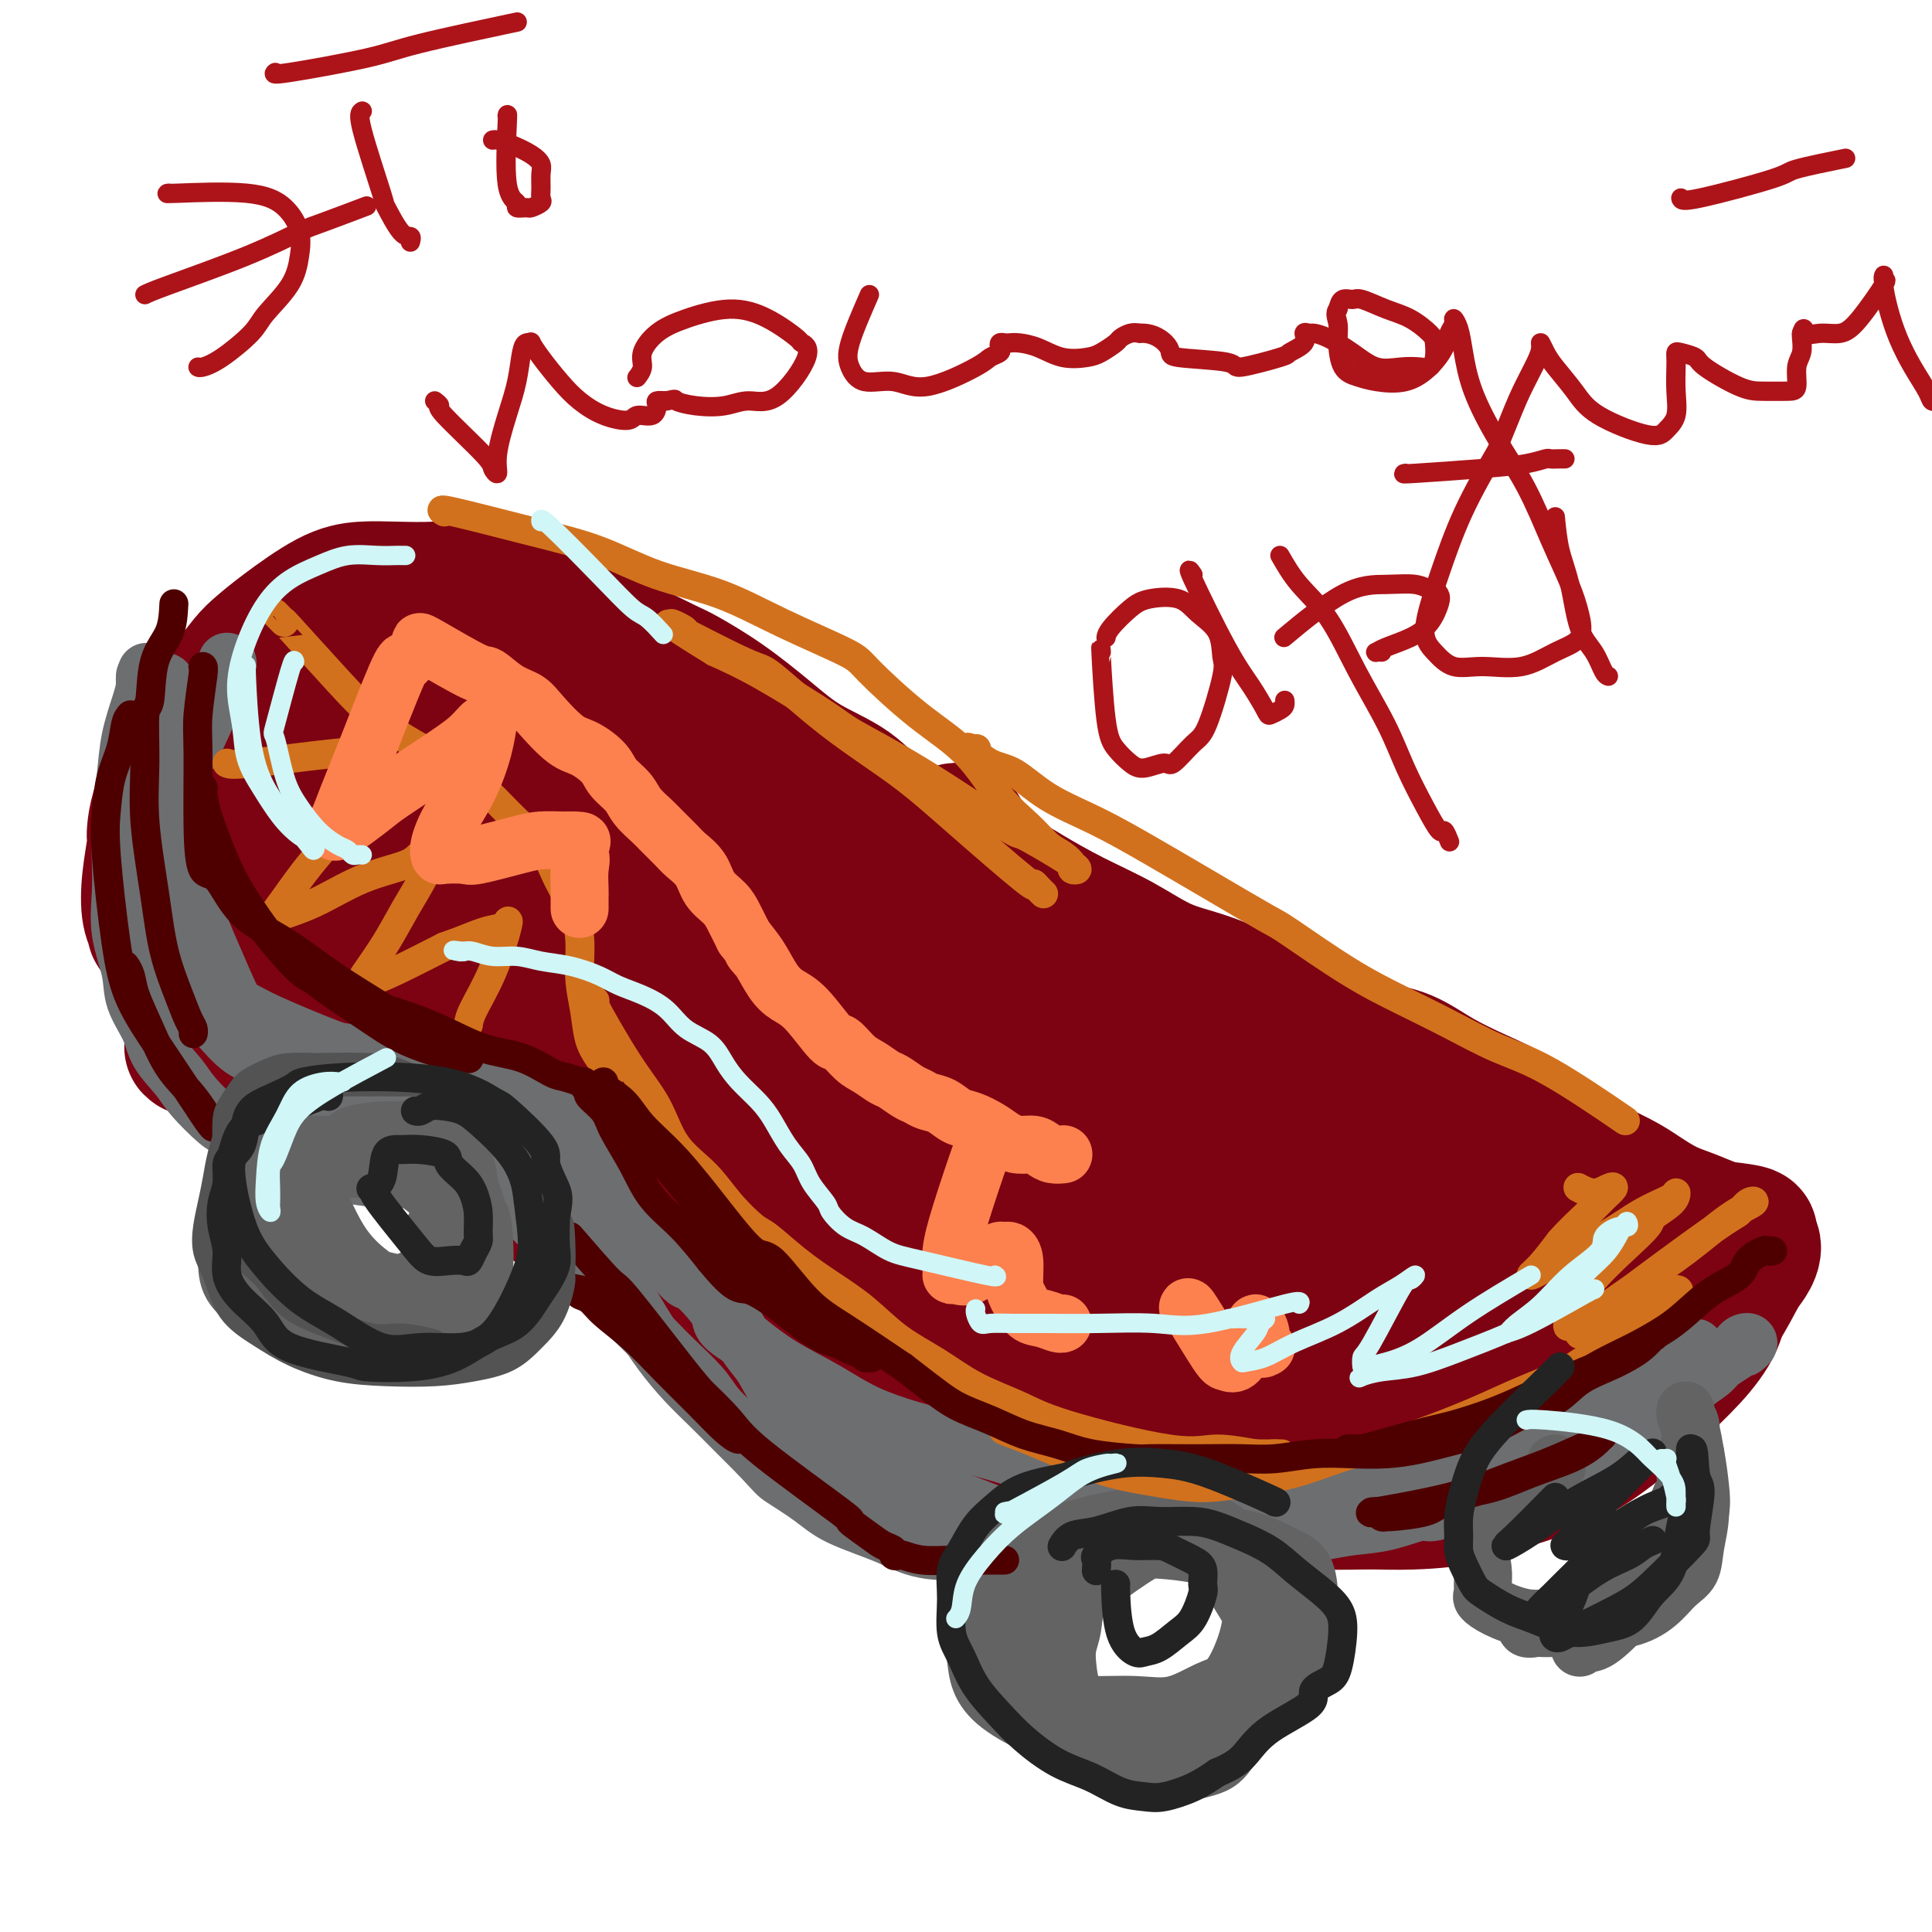 <svg viewBox='0 0 400 400' version='1.1' xmlns='http://www.w3.org/2000/svg' xmlns:xlink='http://www.w3.org/1999/xlink'><g fill='none' stroke='#7D0212' stroke-width='28' stroke-linecap='round' stroke-linejoin='round'><path d='M40,217c-0.425,-0.285 -0.850,-0.569 2,0c2.850,0.569 8.974,1.993 14,3c5.026,1.007 8.952,1.598 11,2c2.048,0.402 2.216,0.615 4,1c1.784,0.385 5.184,0.940 8,2c2.816,1.060 5.046,2.624 7,4c1.954,1.376 3.630,2.565 6,4c2.370,1.435 5.434,3.117 8,5c2.566,1.883 4.633,3.969 7,6c2.367,2.031 5.035,4.009 8,6c2.965,1.991 6.226,3.995 9,6c2.774,2.005 5.059,4.012 8,6c2.941,1.988 6.537,3.959 10,6c3.463,2.041 6.791,4.152 10,6c3.209,1.848 6.297,3.432 10,5c3.703,1.568 8.021,3.119 12,5c3.979,1.881 7.617,4.092 11,6c3.383,1.908 6.509,3.512 10,5c3.491,1.488 7.347,2.860 11,4c3.653,1.140 7.103,2.048 11,3c3.897,0.952 8.242,1.949 13,3c4.758,1.051 9.931,2.158 15,3c5.069,0.842 10.035,1.421 15,2'/><path d='M260,310c12.727,2.536 12.045,1.375 15,1c2.955,-0.375 9.549,0.036 15,0c5.451,-0.036 9.761,-0.521 12,-1c2.239,-0.479 2.408,-0.954 6,-2c3.592,-1.046 10.609,-2.662 17,-6c6.391,-3.338 12.158,-8.398 15,-11c2.842,-2.602 2.759,-2.748 4,-4c1.241,-1.252 3.807,-3.612 6,-6c2.193,-2.388 4.013,-4.805 5,-7c0.987,-2.195 1.142,-4.167 2,-6c0.858,-1.833 2.421,-3.528 3,-5c0.579,-1.472 0.176,-2.722 0,-4c-0.176,-1.278 -0.125,-2.583 0,-3c0.125,-0.417 0.324,0.055 0,0c-0.324,-0.055 -1.170,-0.637 -2,-1c-0.830,-0.363 -1.642,-0.508 -3,-1c-1.358,-0.492 -3.261,-1.331 -5,-2c-1.739,-0.669 -3.313,-1.167 -5,-2c-1.687,-0.833 -3.488,-2.000 -5,-3c-1.512,-1.000 -2.737,-1.831 -5,-3c-2.263,-1.169 -5.566,-2.675 -8,-4c-2.434,-1.325 -4.000,-2.470 -6,-4c-2.000,-1.530 -4.433,-3.445 -7,-5c-2.567,-1.555 -5.267,-2.751 -8,-4c-2.733,-1.249 -5.497,-2.550 -8,-4c-2.503,-1.450 -4.743,-3.048 -7,-4c-2.257,-0.952 -4.531,-1.256 -7,-2c-2.469,-0.744 -5.134,-1.927 -8,-3c-2.866,-1.073 -5.933,-2.037 -9,-3'/><path d='M267,211c-5.095,-1.932 -5.832,-2.763 -8,-4c-2.168,-1.237 -5.766,-2.880 -9,-4c-3.234,-1.120 -6.105,-1.718 -9,-3c-2.895,-1.282 -5.813,-3.247 -9,-5c-3.187,-1.753 -6.641,-3.294 -10,-5c-3.359,-1.706 -6.623,-3.578 -9,-5c-2.377,-1.422 -3.868,-2.394 -9,-5c-5.132,-2.606 -13.906,-6.846 -19,-10c-5.094,-3.154 -6.510,-5.223 -9,-7c-2.490,-1.777 -6.055,-3.261 -9,-5c-2.945,-1.739 -5.269,-3.732 -8,-6c-2.731,-2.268 -5.867,-4.810 -9,-7c-3.133,-2.190 -6.262,-4.027 -8,-5c-1.738,-0.973 -2.083,-1.082 -4,-2c-1.917,-0.918 -5.404,-2.646 -8,-4c-2.596,-1.354 -4.302,-2.335 -8,-4c-3.698,-1.665 -9.390,-4.015 -12,-5c-2.610,-0.985 -2.139,-0.604 -4,-1c-1.861,-0.396 -6.054,-1.568 -9,-2c-2.946,-0.432 -4.643,-0.125 -7,0c-2.357,0.125 -5.373,0.067 -8,0c-2.627,-0.067 -4.866,-0.144 -7,0c-2.134,0.144 -4.163,0.509 -7,2c-2.837,1.491 -6.483,4.109 -9,6c-2.517,1.891 -3.904,3.056 -5,4c-1.096,0.944 -1.901,1.667 -3,3c-1.099,1.333 -2.490,3.275 -4,5c-1.510,1.725 -3.137,3.234 -5,6c-1.863,2.766 -3.961,6.790 -5,9c-1.039,2.210 -1.020,2.605 -1,3'/><path d='M36,160c-3.241,6.181 -3.845,10.132 -4,12c-0.155,1.868 0.137,1.652 0,3c-0.137,1.348 -0.704,4.261 -1,7c-0.296,2.739 -0.321,5.305 0,7c0.321,1.695 0.986,2.519 1,3c0.014,0.481 -0.625,0.621 4,3c4.625,2.379 14.514,6.999 19,9c4.486,2.001 3.569,1.384 6,2c2.431,0.616 8.209,2.465 13,4c4.791,1.535 8.596,2.756 13,4c4.404,1.244 9.408,2.509 14,4c4.592,1.491 8.771,3.206 13,5c4.229,1.794 8.509,3.666 13,6c4.491,2.334 9.195,5.129 14,8c4.805,2.871 9.713,5.819 14,9c4.287,3.181 7.953,6.597 12,10c4.047,3.403 8.475,6.794 12,10c3.525,3.206 6.148,6.229 9,9c2.852,2.771 5.935,5.291 9,8c3.065,2.709 6.114,5.608 9,8c2.886,2.392 5.611,4.277 9,6c3.389,1.723 7.444,3.283 12,5c4.556,1.717 9.615,3.589 15,5c5.385,1.411 11.097,2.359 17,3c5.903,0.641 11.999,0.976 18,1c6.001,0.024 11.907,-0.262 18,-1c6.093,-0.738 12.371,-1.930 18,-4c5.629,-2.070 10.608,-5.020 15,-8c4.392,-2.980 8.196,-5.990 12,-9'/><path d='M340,289c6.136,-4.513 7.975,-7.296 10,-10c2.025,-2.704 4.236,-5.330 6,-8c1.764,-2.670 3.081,-5.383 4,-7c0.919,-1.617 1.441,-2.136 2,-3c0.559,-0.864 1.154,-2.072 1,-3c-0.154,-0.928 -1.057,-1.576 -1,-2c0.057,-0.424 1.073,-0.626 -1,-1c-2.073,-0.374 -7.237,-0.921 -9,-1c-1.763,-0.079 -0.126,0.311 -4,0c-3.874,-0.311 -13.257,-1.324 -18,-2c-4.743,-0.676 -4.844,-1.016 -7,-1c-2.156,0.016 -6.368,0.389 -14,0c-7.632,-0.389 -18.684,-1.541 -24,-2c-5.316,-0.459 -4.898,-0.227 -8,-1c-3.102,-0.773 -9.726,-2.552 -15,-4c-5.274,-1.448 -9.198,-2.565 -17,-5c-7.802,-2.435 -19.480,-6.189 -25,-8c-5.520,-1.811 -4.881,-1.678 -8,-3c-3.119,-1.322 -9.997,-4.100 -16,-7c-6.003,-2.900 -11.133,-5.922 -16,-9c-4.867,-3.078 -9.472,-6.212 -14,-10c-4.528,-3.788 -8.980,-8.232 -13,-13c-4.020,-4.768 -7.608,-9.861 -11,-14c-3.392,-4.139 -6.588,-7.322 -10,-11c-3.412,-3.678 -7.039,-7.849 -10,-11c-2.961,-3.151 -5.255,-5.282 -8,-7c-2.745,-1.718 -5.940,-3.024 -9,-4c-3.060,-0.976 -5.985,-1.622 -9,-2c-3.015,-0.378 -6.119,-0.486 -9,0c-2.881,0.486 -5.537,1.568 -8,3c-2.463,1.432 -4.731,3.216 -7,5'/><path d='M72,148c-3.440,3.162 -4.540,7.068 -5,9c-0.460,1.932 -0.279,1.889 0,3c0.279,1.111 0.657,3.374 2,6c1.343,2.626 3.651,5.613 5,8c1.349,2.387 1.739,4.175 7,9c5.261,4.825 15.393,12.689 22,17c6.607,4.311 9.688,5.070 13,6c3.312,0.930 6.853,2.031 9,3c2.147,0.969 2.900,1.806 4,2c1.100,0.194 2.548,-0.256 3,-1c0.452,-0.744 -0.090,-1.780 0,-3c0.090,-1.220 0.813,-2.622 0,-5c-0.813,-2.378 -3.161,-5.733 -6,-9c-2.839,-3.267 -6.169,-6.445 -10,-10c-3.831,-3.555 -8.164,-7.486 -13,-11c-4.836,-3.514 -10.175,-6.612 -15,-9c-4.825,-2.388 -9.135,-4.066 -13,-5c-3.865,-0.934 -7.286,-1.124 -10,-1c-2.714,0.124 -4.720,0.562 -6,1c-1.280,0.438 -1.832,0.875 -2,2c-0.168,1.125 0.049,2.938 0,5c-0.049,2.062 -0.362,4.372 0,7c0.362,2.628 1.400,5.575 2,8c0.600,2.425 0.763,4.329 1,5c0.237,0.671 0.547,0.108 1,0c0.453,-0.108 1.049,0.239 2,0c0.951,-0.239 2.256,-1.064 4,-3c1.744,-1.936 3.927,-4.982 6,-8c2.073,-3.018 4.037,-6.009 6,-9'/><path d='M79,165c2.653,-4.043 3.286,-5.650 4,-7c0.714,-1.350 1.510,-2.444 2,-3c0.490,-0.556 0.675,-0.575 1,0c0.325,0.575 0.791,1.744 1,3c0.209,1.256 0.162,2.598 0,9c-0.162,6.402 -0.440,17.863 0,24c0.440,6.137 1.596,6.950 3,8c1.404,1.050 3.056,2.337 5,3c1.944,0.663 4.182,0.700 7,-1c2.818,-1.700 6.218,-5.139 10,-8c3.782,-2.861 7.945,-5.144 11,-8c3.055,-2.856 5.001,-6.284 7,-8c1.999,-1.716 4.052,-1.720 5,-2c0.948,-0.280 0.790,-0.836 1,-1c0.210,-0.164 0.787,0.064 1,1c0.213,0.936 0.061,2.578 0,6c-0.061,3.422 -0.031,8.623 0,14c0.031,5.377 0.063,10.931 0,16c-0.063,5.069 -0.220,9.654 0,13c0.220,3.346 0.818,5.452 2,7c1.182,1.548 2.947,2.537 6,1c3.053,-1.537 7.395,-5.599 10,-8c2.605,-2.401 3.473,-3.142 7,-7c3.527,-3.858 9.713,-10.832 16,-19c6.287,-8.168 12.673,-17.531 16,-22c3.327,-4.469 3.593,-4.043 4,-4c0.407,0.043 0.956,-0.296 1,0c0.044,0.296 -0.416,1.227 -2,8c-1.584,6.773 -4.292,19.386 -7,32'/><path d='M190,212c-2.065,10.325 -3.227,16.138 -5,22c-1.773,5.862 -4.158,11.775 -5,16c-0.842,4.225 -0.140,6.763 0,8c0.140,1.237 -0.283,1.174 0,1c0.283,-0.174 1.270,-0.457 5,-5c3.730,-4.543 10.201,-13.346 16,-22c5.799,-8.654 10.926,-17.160 14,-22c3.074,-4.840 4.096,-6.013 5,-7c0.904,-0.987 1.689,-1.787 2,-2c0.311,-0.213 0.147,0.162 0,2c-0.147,1.838 -0.276,5.139 -1,10c-0.724,4.861 -2.044,11.282 -3,18c-0.956,6.718 -1.547,13.732 -2,20c-0.453,6.268 -0.768,11.788 -1,15c-0.232,3.212 -0.382,4.115 0,6c0.382,1.885 1.295,4.751 3,5c1.705,0.249 4.200,-2.119 7,-5c2.800,-2.881 5.904,-6.275 9,-11c3.096,-4.725 6.183,-10.780 9,-16c2.817,-5.220 5.365,-9.605 7,-13c1.635,-3.395 2.357,-5.799 3,-7c0.643,-1.201 1.205,-1.200 1,-1c-0.205,0.200 -1.178,0.598 -2,3c-0.822,2.402 -1.493,6.808 -3,12c-1.507,5.192 -3.849,11.171 -6,17c-2.151,5.829 -4.112,11.507 -5,16c-0.888,4.493 -0.702,7.802 -1,10c-0.298,2.198 -1.080,3.284 -1,4c0.080,0.716 1.023,1.062 3,0c1.977,-1.062 4.989,-3.531 8,-6'/><path d='M247,280c3.693,-2.922 7.425,-7.227 11,-11c3.575,-3.773 6.994,-7.016 10,-10c3.006,-2.984 5.601,-5.711 7,-7c1.399,-1.289 1.604,-1.141 2,-2c0.396,-0.859 0.984,-2.725 1,-1c0.016,1.725 -0.542,7.041 -1,10c-0.458,2.959 -0.818,3.559 -1,5c-0.182,1.441 -0.186,3.721 -1,7c-0.814,3.279 -2.440,7.557 -3,11c-0.560,3.443 -0.056,6.053 0,8c0.056,1.947 -0.336,3.232 0,4c0.336,0.768 1.400,1.019 3,1c1.600,-0.019 3.737,-0.307 7,-1c3.263,-0.693 7.652,-1.791 12,-3c4.348,-1.209 8.655,-2.530 13,-4c4.345,-1.470 8.727,-3.087 13,-5c4.273,-1.913 8.438,-4.120 12,-6c3.562,-1.880 6.520,-3.434 9,-5c2.480,-1.566 4.483,-3.144 6,-5c1.517,-1.856 2.549,-3.989 3,-5c0.451,-1.011 0.321,-0.899 0,-1c-0.321,-0.101 -0.833,-0.417 -2,-1c-1.167,-0.583 -2.989,-1.435 -6,-2c-3.011,-0.565 -7.210,-0.843 -12,-1c-4.790,-0.157 -10.170,-0.194 -16,0c-5.830,0.194 -12.110,0.619 -19,0c-6.890,-0.619 -14.390,-2.282 -22,-4c-7.610,-1.718 -15.328,-3.491 -23,-6c-7.672,-2.509 -15.296,-5.752 -23,-10c-7.704,-4.248 -15.487,-9.499 -23,-15c-7.513,-5.501 -14.757,-11.250 -22,-17'/><path d='M182,204c-10.504,-8.481 -14.262,-13.683 -19,-19c-4.738,-5.317 -10.454,-10.750 -15,-15c-4.546,-4.250 -7.922,-7.317 -11,-10c-3.078,-2.683 -5.858,-4.984 -7,-6c-1.142,-1.016 -0.647,-0.749 -1,-1c-0.353,-0.251 -1.556,-1.019 -1,0c0.556,1.019 2.869,3.826 4,5c1.131,1.174 1.079,0.714 3,2c1.921,1.286 5.816,4.316 10,7c4.184,2.684 8.659,5.021 14,8c5.341,2.979 11.549,6.599 18,10c6.451,3.401 13.146,6.581 20,10c6.854,3.419 13.866,7.076 21,11c7.134,3.924 14.390,8.113 21,12c6.610,3.887 12.574,7.471 18,11c5.426,3.529 10.314,7.002 15,10c4.686,2.998 9.169,5.521 13,8c3.831,2.479 7.010,4.912 10,7c2.990,2.088 5.791,3.829 8,5c2.209,1.171 3.826,1.772 5,2c1.174,0.228 1.905,0.081 2,0c0.095,-0.081 -0.447,-0.098 -1,0c-0.553,0.098 -1.117,0.310 -3,0c-1.883,-0.310 -5.083,-1.144 -9,-2c-3.917,-0.856 -8.550,-1.735 -14,-3c-5.450,-1.265 -11.719,-2.916 -19,-5c-7.281,-2.084 -15.576,-4.599 -24,-7c-8.424,-2.401 -16.978,-4.686 -26,-8c-9.022,-3.314 -18.511,-7.657 -28,-12'/><path d='M186,224c-13.219,-5.365 -19.268,-8.778 -27,-13c-7.732,-4.222 -17.148,-9.253 -24,-13c-6.852,-3.747 -11.139,-6.209 -15,-8c-3.861,-1.791 -7.296,-2.909 -9,-3c-1.704,-0.091 -1.679,0.847 -2,1c-0.321,0.153 -0.990,-0.477 1,2c1.990,2.477 6.638,8.063 9,11c2.362,2.937 2.440,3.227 6,6c3.560,2.773 10.604,8.029 17,13c6.396,4.971 12.145,9.658 19,14c6.855,4.342 14.816,8.341 22,12c7.184,3.659 13.589,6.980 20,10c6.411,3.020 12.826,5.741 19,8c6.174,2.259 12.105,4.057 18,6c5.895,1.943 11.754,4.032 17,6c5.246,1.968 9.878,3.814 15,5c5.122,1.186 10.733,1.711 15,3c4.267,1.289 7.189,3.342 10,4c2.811,0.658 5.510,-0.078 7,0c1.490,0.078 1.772,0.969 2,1c0.228,0.031 0.404,-0.799 0,-1c-0.404,-0.201 -1.388,0.226 -3,0c-1.612,-0.226 -3.852,-1.104 -8,-2c-4.148,-0.896 -10.204,-1.808 -15,-2c-4.796,-0.192 -8.334,0.337 -20,-3c-11.666,-3.337 -31.461,-10.540 -41,-14c-9.539,-3.460 -8.821,-3.176 -14,-6c-5.179,-2.824 -16.254,-8.757 -25,-13c-8.746,-4.243 -15.162,-6.796 -20,-9c-4.838,-2.204 -8.096,-4.058 -10,-5c-1.904,-0.942 -2.452,-0.971 -3,-1'/><path d='M147,233c-11.492,-5.335 -4.221,-1.671 -1,0c3.221,1.671 2.394,1.350 2,1c-0.394,-0.350 -0.353,-0.729 4,1c4.353,1.729 13.018,5.568 20,9c6.982,3.432 12.281,6.459 20,10c7.719,3.541 17.859,7.597 23,10c5.141,2.403 5.284,3.152 10,5c4.716,1.848 14.006,4.794 20,7c5.994,2.206 8.691,3.671 16,5c7.309,1.329 19.231,2.523 24,3c4.769,0.477 2.384,0.239 0,0'/><path d='M226,287c-0.479,0.016 -0.958,0.031 2,0c2.958,-0.031 9.353,-0.110 14,0c4.647,0.110 7.547,0.408 10,1c2.453,0.592 4.458,1.479 6,2c1.542,0.521 2.619,0.676 4,1c1.381,0.324 3.064,0.818 5,1c1.936,0.182 4.125,0.052 5,0c0.875,-0.052 0.438,-0.026 0,0'/></g>
<g fill='none' stroke='#6D6E70' stroke-width='12' stroke-linecap='round' stroke-linejoin='round'><path d='M47,137c0.126,0.089 0.252,0.178 0,1c-0.252,0.822 -0.882,2.378 -2,5c-1.118,2.622 -2.723,6.311 -4,9c-1.277,2.689 -2.226,4.379 -3,6c-0.774,1.621 -1.374,3.174 -2,5c-0.626,1.826 -1.278,3.923 -2,6c-0.722,2.077 -1.514,4.132 -2,6c-0.486,1.868 -0.666,3.550 -1,5c-0.334,1.450 -0.823,2.670 -1,4c-0.177,1.330 -0.044,2.772 0,4c0.044,1.228 -0.002,2.242 0,3c0.002,0.758 0.051,1.259 0,2c-0.051,0.741 -0.202,1.722 0,2c0.202,0.278 0.759,-0.147 1,0c0.241,0.147 0.168,0.866 1,2c0.832,1.134 2.570,2.681 4,4c1.430,1.319 2.550,2.408 4,4c1.450,1.592 3.228,3.686 5,5c1.772,1.314 3.537,1.847 5,3c1.463,1.153 2.625,2.926 4,4c1.375,1.074 2.964,1.450 4,2c1.036,0.550 1.518,1.275 2,2'/><path d='M60,221c6.154,4.821 6.539,3.873 8,4c1.461,0.127 3.998,1.329 5,2c1.002,0.671 0.470,0.811 2,2c1.530,1.189 5.123,3.429 8,5c2.877,1.571 5.039,2.475 6,3c0.961,0.525 0.720,0.671 3,2c2.280,1.329 7.081,3.842 9,5c1.919,1.158 0.957,0.963 2,2c1.043,1.037 4.090,3.308 6,5c1.910,1.692 2.681,2.805 4,4c1.319,1.195 3.185,2.472 5,4c1.815,1.528 3.579,3.306 5,5c1.421,1.694 2.499,3.303 4,5c1.501,1.697 3.426,3.482 5,5c1.574,1.518 2.797,2.769 4,4c1.203,1.231 2.386,2.443 4,4c1.614,1.557 3.659,3.460 5,5c1.341,1.540 1.978,2.718 3,4c1.022,1.282 2.428,2.667 4,4c1.572,1.333 3.311,2.613 5,4c1.689,1.387 3.328,2.881 5,4c1.672,1.119 3.377,1.862 5,3c1.623,1.138 3.163,2.672 5,4c1.837,1.328 3.970,2.451 6,3c2.030,0.549 3.955,0.525 6,1c2.045,0.475 4.209,1.451 6,2c1.791,0.549 3.209,0.672 5,1c1.791,0.328 3.954,0.861 6,1c2.046,0.139 3.974,-0.116 6,0c2.026,0.116 4.150,0.605 6,1c1.850,0.395 3.425,0.698 5,1'/><path d='M218,320c8.166,1.547 5.582,0.414 6,0c0.418,-0.414 3.838,-0.110 6,0c2.162,0.110 3.066,0.027 5,0c1.934,-0.027 4.899,0.004 7,0c2.101,-0.004 3.337,-0.042 5,0c1.663,0.042 3.751,0.166 6,0c2.249,-0.166 4.657,-0.620 7,-1c2.343,-0.380 4.621,-0.684 7,-1c2.379,-0.316 4.859,-0.643 7,-1c2.141,-0.357 3.944,-0.745 6,-1c2.056,-0.255 4.366,-0.376 7,-1c2.634,-0.624 5.593,-1.752 7,-2c1.407,-0.248 1.263,0.384 3,0c1.737,-0.384 5.355,-1.783 9,-3c3.645,-1.217 7.318,-2.253 10,-3c2.682,-0.747 4.373,-1.205 6,-2c1.627,-0.795 3.191,-1.927 5,-3c1.809,-1.073 3.862,-2.086 6,-3c2.138,-0.914 4.363,-1.729 6,-3c1.637,-1.271 2.688,-2.998 4,-4c1.312,-1.002 2.884,-1.281 4,-2c1.116,-0.719 1.777,-1.880 3,-3c1.223,-1.120 3.010,-2.198 4,-3c0.990,-0.802 1.184,-1.326 2,-2c0.816,-0.674 2.255,-1.498 3,-2c0.745,-0.502 0.798,-0.681 1,-1c0.202,-0.319 0.554,-0.778 1,-1c0.446,-0.222 0.984,-0.206 1,0c0.016,0.206 -0.492,0.603 -1,1'/><path d='M361,279c1.912,-1.736 -4.308,2.424 -8,5c-3.692,2.576 -4.855,3.569 -7,5c-2.145,1.431 -5.270,3.299 -9,5c-3.730,1.701 -8.063,3.236 -12,5c-3.937,1.764 -7.476,3.759 -14,6c-6.524,2.241 -16.032,4.730 -21,6c-4.968,1.270 -5.396,1.321 -8,2c-2.604,0.679 -7.385,1.988 -12,3c-4.615,1.012 -9.064,1.729 -13,2c-3.936,0.271 -7.358,0.096 -11,0c-3.642,-0.096 -7.503,-0.111 -11,0c-3.497,0.111 -6.631,0.350 -10,0c-3.369,-0.350 -6.972,-1.289 -10,-2c-3.028,-0.711 -5.480,-1.192 -8,-2c-2.520,-0.808 -5.108,-1.941 -8,-3c-2.892,-1.059 -6.089,-2.043 -9,-3c-2.911,-0.957 -5.535,-1.885 -8,-3c-2.465,-1.115 -4.771,-2.416 -7,-4c-2.229,-1.584 -4.382,-3.451 -6,-5c-1.618,-1.549 -2.702,-2.780 -4,-4c-1.298,-1.220 -2.811,-2.429 -4,-4c-1.189,-1.571 -2.053,-3.504 -3,-5c-0.947,-1.496 -1.977,-2.556 -3,-4c-1.023,-1.444 -2.039,-3.273 -3,-5c-0.961,-1.727 -1.867,-3.353 -3,-5c-1.133,-1.647 -2.491,-3.314 -4,-5c-1.509,-1.686 -3.167,-3.390 -5,-5c-1.833,-1.610 -3.840,-3.126 -5,-4c-1.160,-0.874 -1.474,-1.107 -3,-2c-1.526,-0.893 -4.263,-2.447 -7,-4'/><path d='M125,249c-5.271,-2.956 -8.448,-2.844 -10,-3c-1.552,-0.156 -1.478,-0.578 -3,-1c-1.522,-0.422 -4.639,-0.843 -7,-1c-2.361,-0.157 -3.968,-0.049 -6,0c-2.032,0.049 -4.491,0.041 -7,0c-2.509,-0.041 -5.068,-0.113 -7,0c-1.932,0.113 -3.238,0.413 -7,0c-3.762,-0.413 -9.979,-1.537 -13,-2c-3.021,-0.463 -2.847,-0.264 -3,0c-0.153,0.264 -0.632,0.593 -2,0c-1.368,-0.593 -3.623,-2.108 -5,-3c-1.377,-0.892 -1.875,-1.160 -3,-2c-1.125,-0.840 -2.875,-2.250 -4,-3c-1.125,-0.750 -1.623,-0.838 -3,-2c-1.377,-1.162 -3.634,-3.398 -5,-5c-1.366,-1.602 -1.842,-2.571 -3,-4c-1.158,-1.429 -2.997,-3.317 -4,-5c-1.003,-1.683 -1.169,-3.162 -2,-5c-0.831,-1.838 -2.328,-4.036 -3,-6c-0.672,-1.964 -0.521,-3.694 -1,-6c-0.479,-2.306 -1.589,-5.188 -2,-8c-0.411,-2.812 -0.122,-5.555 0,-8c0.122,-2.445 0.078,-4.594 0,-7c-0.078,-2.406 -0.189,-5.070 0,-8c0.189,-2.930 0.678,-6.125 1,-9c0.322,-2.875 0.479,-5.431 1,-8c0.521,-2.569 1.408,-5.153 2,-7c0.592,-1.847 0.890,-2.959 1,-4c0.110,-1.041 0.031,-2.012 0,-2c-0.031,0.012 -0.016,1.006 0,2'/><path d='M30,142c0.773,-7.163 0.206,0.430 0,4c-0.206,3.570 -0.052,3.116 0,4c0.052,0.884 0.001,3.104 0,5c-0.001,1.896 0.047,3.466 0,6c-0.047,2.534 -0.188,6.031 0,9c0.188,2.969 0.707,5.410 1,8c0.293,2.590 0.362,5.330 1,9c0.638,3.670 1.847,8.271 3,11c1.153,2.729 2.250,3.585 3,4c0.750,0.415 1.155,0.389 2,1c0.845,0.611 2.132,1.861 4,3c1.868,1.139 4.316,2.169 6,3c1.684,0.831 2.604,1.463 6,3c3.396,1.537 9.270,3.977 12,5c2.730,1.023 2.317,0.627 4,1c1.683,0.373 5.460,1.514 9,3c3.540,1.486 6.841,3.315 10,5c3.159,1.685 6.176,3.226 9,5c2.824,1.774 5.455,3.783 8,6c2.545,2.217 5.002,4.644 7,7c1.998,2.356 3.535,4.642 5,7c1.465,2.358 2.859,4.789 4,7c1.141,2.211 2.030,4.201 3,6c0.970,1.799 2.022,3.407 3,5c0.978,1.593 1.881,3.170 3,5c1.119,1.830 2.455,3.913 4,6c1.545,2.087 3.301,4.178 5,6c1.699,1.822 3.342,3.375 5,5c1.658,1.625 3.331,3.321 5,5c1.669,1.679 3.335,3.339 5,5'/><path d='M157,301c3.923,4.190 3.731,4.163 5,5c1.269,0.837 4.000,2.536 6,4c2.000,1.464 3.268,2.693 6,4c2.732,1.307 6.930,2.690 10,4c3.070,1.310 5.014,2.545 9,3c3.986,0.455 10.013,0.130 14,0c3.987,-0.130 5.935,-0.065 8,0c2.065,0.065 4.247,0.131 7,0c2.753,-0.131 6.078,-0.458 9,-1c2.922,-0.542 5.440,-1.297 8,-2c2.560,-0.703 5.161,-1.353 8,-2c2.839,-0.647 5.918,-1.289 9,-2c3.082,-0.711 6.169,-1.490 9,-2c2.831,-0.510 5.407,-0.752 7,-1c1.593,-0.248 2.203,-0.503 4,-1c1.797,-0.497 4.782,-1.237 9,-2c4.218,-0.763 9.669,-1.551 12,-2c2.331,-0.449 1.542,-0.561 3,-1c1.458,-0.439 5.161,-1.206 8,-2c2.839,-0.794 4.812,-1.617 7,-2c2.188,-0.383 4.591,-0.328 7,-1c2.409,-0.672 4.823,-2.071 7,-3c2.177,-0.929 4.116,-1.387 6,-2c1.884,-0.613 3.714,-1.382 5,-2c1.286,-0.618 2.030,-1.085 3,-2c0.970,-0.915 2.167,-2.276 3,-3c0.833,-0.724 1.301,-0.810 2,-1c0.699,-0.190 1.628,-0.483 2,-1c0.372,-0.517 0.186,-1.259 0,-2'/><path d='M350,284c1.563,-1.571 0.471,-1.000 0,-1c-0.471,0.000 -0.321,-0.571 0,-1c0.321,-0.429 0.814,-0.715 1,-1c0.186,-0.285 0.066,-0.567 0,-1c-0.066,-0.433 -0.078,-1.016 0,-1c0.078,0.016 0.247,0.632 0,1c-0.247,0.368 -0.908,0.487 -2,1c-1.092,0.513 -2.613,1.418 -5,3c-2.387,1.582 -5.639,3.841 -9,6c-3.361,2.159 -6.832,4.219 -11,6c-4.168,1.781 -9.034,3.284 -14,5c-4.966,1.716 -10.033,3.646 -15,5c-4.967,1.354 -9.835,2.130 -15,3c-5.165,0.870 -10.628,1.832 -16,2c-5.372,0.168 -10.654,-0.457 -16,-1c-5.346,-0.543 -10.755,-1.004 -16,-2c-5.245,-0.996 -10.324,-2.527 -15,-4c-4.676,-1.473 -8.948,-2.889 -13,-4c-4.052,-1.111 -7.884,-1.916 -12,-3c-4.116,-1.084 -8.516,-2.445 -12,-4c-3.484,-1.555 -6.053,-3.303 -9,-5c-2.947,-1.697 -6.270,-3.342 -9,-5c-2.730,-1.658 -4.865,-3.329 -7,-5'/><path d='M155,278c-6.802,-3.932 -5.306,-4.261 -6,-6c-0.694,-1.739 -3.578,-4.886 -5,-6c-1.422,-1.114 -1.382,-0.194 -3,-2c-1.618,-1.806 -4.893,-6.338 -6,-8c-1.107,-1.662 -0.045,-0.455 -1,-2c-0.955,-1.545 -3.926,-5.842 -7,-10c-3.074,-4.158 -6.249,-8.176 -8,-10c-1.751,-1.824 -2.077,-1.455 -3,-2c-0.923,-0.545 -2.442,-2.005 -4,-3c-1.558,-0.995 -3.153,-1.524 -5,-2c-1.847,-0.476 -3.945,-0.898 -6,-1c-2.055,-0.102 -4.067,0.117 -6,0c-1.933,-0.117 -3.786,-0.568 -6,-1c-2.214,-0.432 -4.787,-0.844 -7,-1c-2.213,-0.156 -4.064,-0.055 -6,0c-1.936,0.055 -3.955,0.064 -6,0c-2.045,-0.064 -4.114,-0.200 -6,0c-1.886,0.200 -3.588,0.736 -5,0c-1.412,-0.736 -2.535,-2.746 -4,-4c-1.465,-1.254 -3.274,-1.754 -5,-3c-1.726,-1.246 -3.369,-3.238 -5,-5c-1.631,-1.762 -3.250,-3.295 -5,-5c-1.750,-1.705 -3.632,-3.583 -5,-6c-1.368,-2.417 -2.221,-5.372 -3,-8c-0.779,-2.628 -1.484,-4.928 -2,-8c-0.516,-3.072 -0.843,-6.917 -1,-10c-0.157,-3.083 -0.145,-5.404 0,-8c0.145,-2.596 0.424,-5.468 1,-8c0.576,-2.532 1.450,-4.723 2,-7c0.550,-2.277 0.775,-4.638 1,-7'/><path d='M33,145c0.917,-6.558 1.710,-2.954 2,-2c0.290,0.954 0.078,-0.743 0,-1c-0.078,-0.257 -0.022,0.927 0,2c0.022,1.073 0.011,2.036 0,4c-0.011,1.964 -0.023,4.930 0,7c0.023,2.070 0.081,3.243 0,5c-0.081,1.757 -0.300,4.100 0,7c0.300,2.900 1.121,6.359 2,10c0.879,3.641 1.816,7.463 3,11c1.184,3.537 2.614,6.789 4,10c1.386,3.211 2.726,6.382 4,9c1.274,2.618 2.482,4.684 4,7c1.518,2.316 3.348,4.881 5,7c1.652,2.119 3.127,3.790 5,5c1.873,1.210 4.143,1.957 7,3c2.857,1.043 6.302,2.383 8,3c1.698,0.617 1.649,0.512 4,1c2.351,0.488 7.100,1.568 9,2c1.900,0.432 0.950,0.216 0,0'/></g>
<g fill='none' stroke='#636364' stroke-width='12' stroke-linecap='round' stroke-linejoin='round'><path d='M52,231c-0.113,-0.355 -0.226,-0.711 -1,2c-0.774,2.711 -2.208,8.488 -3,13c-0.792,4.512 -0.942,7.760 -1,10c-0.058,2.240 -0.025,3.471 0,5c0.025,1.529 0.043,3.354 1,5c0.957,1.646 2.851,3.111 4,4c1.149,0.889 1.551,1.202 3,2c1.449,0.798 3.946,2.080 7,3c3.054,0.920 6.665,1.478 10,2c3.335,0.522 6.393,1.007 9,1c2.607,-0.007 4.762,-0.507 7,-1c2.238,-0.493 4.559,-0.979 6,-2c1.441,-1.021 2.004,-2.578 3,-4c0.996,-1.422 2.427,-2.708 3,-6c0.573,-3.292 0.290,-8.591 0,-11c-0.290,-2.409 -0.585,-1.929 -1,-3c-0.415,-1.071 -0.948,-3.692 -2,-5c-1.052,-1.308 -2.621,-1.303 -4,-2c-1.379,-0.697 -2.567,-2.095 -4,-3c-1.433,-0.905 -3.111,-1.315 -5,-2c-1.889,-0.685 -3.990,-1.645 -6,-2c-2.010,-0.355 -3.931,-0.105 -6,0c-2.069,0.105 -4.288,0.067 -6,0c-1.712,-0.067 -2.918,-0.162 -4,0c-1.082,0.162 -2.041,0.581 -3,1'/><path d='M59,238c-3.571,0.519 -2.997,1.317 -3,2c-0.003,0.683 -0.582,1.252 -1,2c-0.418,0.748 -0.675,1.674 -1,3c-0.325,1.326 -0.718,3.051 -1,4c-0.282,0.949 -0.455,1.121 0,3c0.455,1.879 1.536,5.463 2,7c0.464,1.537 0.311,1.026 1,2c0.689,0.974 2.219,3.432 4,5c1.781,1.568 3.811,2.245 6,3c2.189,0.755 4.535,1.588 7,2c2.465,0.412 5.047,0.402 7,0c1.953,-0.402 3.276,-1.198 5,-2c1.724,-0.802 3.848,-1.610 5,-3c1.152,-1.390 1.330,-3.362 2,-5c0.670,-1.638 1.830,-2.943 2,-4c0.170,-1.057 -0.650,-1.867 -1,-3c-0.350,-1.133 -0.232,-2.590 -1,-4c-0.768,-1.410 -2.424,-2.772 -4,-4c-1.576,-1.228 -3.072,-2.322 -5,-3c-1.928,-0.678 -4.288,-0.942 -6,-1c-1.712,-0.058 -2.777,0.089 -4,0c-1.223,-0.089 -2.604,-0.414 -4,0c-1.396,0.414 -2.805,1.567 -4,3c-1.195,1.433 -2.175,3.145 -3,4c-0.825,0.855 -1.497,0.851 -2,2c-0.503,1.149 -0.839,3.450 -1,5c-0.161,1.550 -0.148,2.349 0,3c0.148,0.651 0.431,1.154 1,2c0.569,0.846 1.422,2.035 3,3c1.578,0.965 3.879,1.704 6,2c2.121,0.296 4.060,0.148 6,0'/><path d='M75,266c3.148,0.404 5.017,0.415 7,0c1.983,-0.415 4.080,-1.254 6,-3c1.920,-1.746 3.662,-4.398 5,-7c1.338,-2.602 2.272,-5.153 3,-7c0.728,-1.847 1.249,-2.988 1,-5c-0.249,-2.012 -1.269,-4.893 -2,-6c-0.731,-1.107 -1.174,-0.438 -2,-1c-0.826,-0.562 -2.036,-2.353 -4,-3c-1.964,-0.647 -4.684,-0.148 -6,0c-1.316,0.148 -1.229,-0.053 -3,0c-1.771,0.053 -5.400,0.360 -7,1c-1.600,0.640 -1.171,1.611 -1,2c0.171,0.389 0.086,0.194 0,0'/><path d='M65,246c1.887,4.416 3.775,8.831 6,12c2.225,3.169 4.788,5.091 6,6c1.212,0.909 1.075,0.806 2,1c0.925,0.194 2.913,0.687 4,1c1.087,0.313 1.272,0.447 2,0c0.728,-0.447 1.999,-1.476 3,-2c1.001,-0.524 1.732,-0.542 2,-1c0.268,-0.458 0.072,-1.355 0,-2c-0.072,-0.645 -0.019,-1.038 0,-2c0.019,-0.962 0.005,-2.493 0,-3c-0.005,-0.507 -0.001,0.008 0,0c0.001,-0.008 0.000,-0.541 0,-1c-0.000,-0.459 -0.000,-0.846 0,-1c0.000,-0.154 0.000,-0.077 0,0'/><path d='M210,320c-1.132,1.471 -2.263,2.941 -3,5c-0.737,2.059 -1.079,4.706 -2,7c-0.921,2.294 -2.423,4.233 -3,6c-0.577,1.767 -0.231,3.361 0,5c0.231,1.639 0.347,3.324 1,5c0.653,1.676 1.843,3.344 4,5c2.157,1.656 5.281,3.300 7,4c1.719,0.700 2.034,0.458 4,1c1.966,0.542 5.582,1.869 9,3c3.418,1.131 6.638,2.065 10,2c3.362,-0.065 6.866,-1.129 10,-2c3.134,-0.871 5.898,-1.550 8,-3c2.102,-1.450 3.541,-3.671 5,-5c1.459,-1.329 2.937,-1.767 4,-3c1.063,-1.233 1.712,-3.260 2,-5c0.288,-1.740 0.213,-3.193 0,-5c-0.213,-1.807 -0.566,-3.969 -1,-6c-0.434,-2.031 -0.948,-3.931 -2,-6c-1.052,-2.069 -2.642,-4.306 -4,-6c-1.358,-1.694 -2.484,-2.844 -4,-4c-1.516,-1.156 -3.421,-2.317 -5,-3c-1.579,-0.683 -2.833,-0.889 -5,-1c-2.167,-0.111 -5.246,-0.126 -8,0c-2.754,0.126 -5.181,0.395 -8,1c-2.819,0.605 -6.028,1.548 -8,2c-1.972,0.452 -2.706,0.415 -4,1c-1.294,0.585 -3.147,1.793 -5,3'/><path d='M212,321c-3.778,2.076 -4.723,4.267 -5,5c-0.277,0.733 0.114,0.007 0,2c-0.114,1.993 -0.731,6.705 -1,9c-0.269,2.295 -0.188,2.173 0,3c0.188,0.827 0.485,2.603 1,4c0.515,1.397 1.250,2.413 2,4c0.750,1.587 1.517,3.743 3,5c1.483,1.257 3.683,1.615 8,2c4.317,0.385 10.752,0.796 14,1c3.248,0.204 3.307,0.202 6,0c2.693,-0.202 8.018,-0.603 12,-1c3.982,-0.397 6.621,-0.788 9,-2c2.379,-1.212 4.498,-3.244 6,-6c1.502,-2.756 2.386,-6.237 3,-9c0.614,-2.763 0.958,-4.807 1,-7c0.042,-2.193 -0.219,-4.534 -1,-6c-0.781,-1.466 -2.082,-2.056 -4,-3c-1.918,-0.944 -4.452,-2.241 -7,-3c-2.548,-0.759 -5.110,-0.981 -8,-1c-2.890,-0.019 -6.108,0.164 -9,1c-2.892,0.836 -5.458,2.323 -8,4c-2.542,1.677 -5.060,3.542 -7,5c-1.940,1.458 -3.303,2.507 -4,4c-0.697,1.493 -0.729,3.430 -1,5c-0.271,1.570 -0.779,2.772 -1,4c-0.221,1.228 -0.153,2.482 0,4c0.153,1.518 0.392,3.299 1,5c0.608,1.701 1.586,3.322 3,5c1.414,1.678 3.265,3.413 5,5c1.735,1.587 3.353,3.025 5,4c1.647,0.975 3.324,1.488 5,2'/><path d='M240,366c3.829,2.762 4.401,1.668 6,1c1.599,-0.668 4.225,-0.911 6,-2c1.775,-1.089 2.698,-3.025 4,-5c1.302,-1.975 2.984,-3.988 4,-6c1.016,-2.012 1.367,-4.024 2,-6c0.633,-1.976 1.550,-3.916 0,-8c-1.550,-4.084 -5.565,-10.310 -8,-14c-2.435,-3.690 -3.288,-4.842 -5,-6c-1.712,-1.158 -4.282,-2.321 -6,-3c-1.718,-0.679 -2.585,-0.875 -4,-1c-1.415,-0.125 -3.377,-0.179 -5,0c-1.623,0.179 -2.907,0.592 -5,2c-2.093,1.408 -4.995,3.813 -6,5c-1.005,1.187 -0.112,1.156 -1,2c-0.888,0.844 -3.558,2.561 -5,5c-1.442,2.439 -1.657,5.598 -2,8c-0.343,2.402 -0.814,4.048 -1,5c-0.186,0.952 -0.088,1.212 0,2c0.088,0.788 0.167,2.105 0,3c-0.167,0.895 -0.578,1.367 1,2c1.578,0.633 5.146,1.427 7,2c1.854,0.573 1.994,0.924 4,1c2.006,0.076 5.878,-0.122 9,0c3.122,0.122 5.496,0.565 8,0c2.504,-0.565 5.140,-2.138 7,-3c1.860,-0.862 2.946,-1.013 4,-2c1.054,-0.987 2.076,-2.811 3,-5c0.924,-2.189 1.749,-4.743 2,-7c0.251,-2.257 -0.071,-4.216 -1,-6c-0.929,-1.784 -2.464,-3.392 -4,-5'/><path d='M254,325c-1.605,-2.328 -3.118,-2.648 -5,-3c-1.882,-0.352 -4.134,-0.735 -7,-1c-2.866,-0.265 -6.345,-0.411 -9,0c-2.655,0.411 -4.484,1.380 -7,2c-2.516,0.620 -5.719,0.891 -7,1c-1.281,0.109 -0.641,0.054 0,0'/><path d='M322,303c-0.119,0.505 -0.238,1.009 0,1c0.238,-0.009 0.834,-0.533 -1,1c-1.834,1.533 -6.099,5.122 -9,8c-2.901,2.878 -4.439,5.047 -5,7c-0.561,1.953 -0.144,3.692 0,5c0.144,1.308 0.014,2.186 0,3c-0.014,0.814 0.086,1.563 0,2c-0.086,0.437 -0.359,0.563 0,1c0.359,0.437 1.351,1.184 3,2c1.649,0.816 3.956,1.700 6,2c2.044,0.300 3.824,0.016 6,0c2.176,-0.016 4.746,0.238 7,0c2.254,-0.238 4.191,-0.966 6,-2c1.809,-1.034 3.490,-2.374 5,-4c1.510,-1.626 2.849,-3.538 4,-6c1.151,-2.462 2.113,-5.473 3,-8c0.887,-2.527 1.699,-4.569 2,-6c0.301,-1.431 0.091,-2.249 0,-3c-0.091,-0.751 -0.063,-1.433 0,-1c0.063,0.433 0.161,1.981 0,3c-0.161,1.019 -0.580,1.510 -1,2'/><path d='M348,310c-0.939,2.316 -2.787,6.107 -4,8c-1.213,1.893 -1.792,1.888 -3,3c-1.208,1.112 -3.046,3.342 -6,6c-2.954,2.658 -7.023,5.746 -9,7c-1.977,1.254 -1.863,0.676 -3,1c-1.137,0.324 -3.524,1.552 -5,2c-1.476,0.448 -2.040,0.117 -2,0c0.040,-0.117 0.683,-0.019 1,0c0.317,0.019 0.307,-0.041 1,0c0.693,0.041 2.089,0.184 4,0c1.911,-0.184 4.337,-0.694 7,-1c2.663,-0.306 5.564,-0.407 8,-1c2.436,-0.593 4.409,-1.677 6,-3c1.591,-1.323 2.802,-2.883 4,-4c1.198,-1.117 2.384,-1.789 3,-3c0.616,-1.211 0.664,-2.961 1,-5c0.336,-2.039 0.962,-4.367 1,-7c0.038,-2.633 -0.511,-5.571 -1,-8c-0.489,-2.429 -0.916,-4.348 -1,-6c-0.084,-1.652 0.177,-3.038 0,-4c-0.177,-0.962 -0.790,-1.501 -1,-2c-0.210,-0.499 -0.015,-0.959 0,-1c0.015,-0.041 -0.150,0.335 0,1c0.150,0.665 0.614,1.619 1,3c0.386,1.381 0.693,3.191 1,5'/><path d='M351,301c0.515,2.752 0.803,5.130 1,7c0.197,1.870 0.305,3.230 0,5c-0.305,1.770 -1.022,3.950 -2,6c-0.978,2.050 -2.217,3.970 -4,6c-1.783,2.030 -4.110,4.169 -6,6c-1.890,1.831 -3.343,3.352 -5,5c-1.657,1.648 -3.516,3.421 -5,4c-1.484,0.579 -2.592,-0.036 -3,0c-0.408,0.036 -0.117,0.725 0,1c0.117,0.275 0.058,0.138 0,0'/></g>
<g fill='none' stroke='#D2711D' stroke-width='6' stroke-linecap='round' stroke-linejoin='round'><path d='M47,158c0.422,0.211 0.844,0.422 5,0c4.156,-0.422 12.048,-1.478 17,-2c4.952,-0.522 6.966,-0.509 8,0c1.034,0.509 1.088,1.514 1,2c-0.088,0.486 -0.317,0.452 -1,2c-0.683,1.548 -1.819,4.678 -4,8c-2.181,3.322 -5.406,6.836 -8,10c-2.594,3.164 -4.557,5.979 -6,8c-1.443,2.021 -2.365,3.247 -3,4c-0.635,0.753 -0.983,1.033 -1,1c-0.017,-0.033 0.299,-0.380 2,-1c1.701,-0.620 4.789,-1.514 8,-3c3.211,-1.486 6.544,-3.566 10,-5c3.456,-1.434 7.033,-2.224 9,-3c1.967,-0.776 2.323,-1.540 3,-2c0.677,-0.460 1.674,-0.618 2,0c0.326,0.618 -0.019,2.011 -1,4c-0.981,1.989 -2.598,4.572 -4,7c-1.402,2.428 -2.589,4.699 -4,7c-1.411,2.301 -3.047,4.630 -4,6c-0.953,1.370 -1.225,1.780 -1,2c0.225,0.220 0.945,0.252 2,0c1.055,-0.252 2.444,-0.786 5,-2c2.556,-1.214 6.278,-3.107 10,-5'/><path d='M92,196c4.058,-1.405 6.204,-2.416 8,-3c1.796,-0.584 3.241,-0.739 4,-1c0.759,-0.261 0.830,-0.626 1,-1c0.170,-0.374 0.438,-0.755 0,1c-0.438,1.755 -1.581,5.647 -3,9c-1.419,3.353 -3.112,6.167 -4,8c-0.888,1.833 -0.970,2.686 -1,3c-0.030,0.314 -0.009,0.090 0,0c0.009,-0.090 0.004,-0.045 0,0'/><path d='M57,127c0.991,1.018 1.981,2.036 2,2c0.019,-0.036 -0.934,-1.126 1,1c1.934,2.126 6.755,7.469 10,11c3.245,3.531 4.914,5.250 7,7c2.086,1.750 4.587,3.531 7,5c2.413,1.469 4.736,2.624 7,4c2.264,1.376 4.468,2.971 6,4c1.532,1.029 2.392,1.490 4,3c1.608,1.510 3.966,4.067 6,6c2.034,1.933 3.746,3.243 5,5c1.254,1.757 2.052,3.963 3,6c0.948,2.037 2.046,3.906 3,6c0.954,2.094 1.764,4.412 2,7c0.236,2.588 -0.101,5.446 0,8c0.101,2.554 0.640,4.803 1,7c0.360,2.197 0.541,4.340 1,6c0.459,1.660 1.195,2.837 2,4c0.805,1.163 1.678,2.313 2,3c0.322,0.687 0.092,0.911 0,1c-0.092,0.089 -0.046,0.045 0,0'/><path d='M123,207c0.169,0.192 0.339,0.385 0,0c-0.339,-0.385 -1.186,-1.347 0,1c1.186,2.347 4.405,8.002 7,12c2.595,3.998 4.565,6.339 6,9c1.435,2.661 2.335,5.641 4,8c1.665,2.359 4.095,4.097 6,6c1.905,1.903 3.284,3.971 5,6c1.716,2.029 3.769,4.018 5,5c1.231,0.982 1.638,0.958 3,2c1.362,1.042 3.678,3.152 6,5c2.322,1.848 4.651,3.435 7,5c2.349,1.565 4.717,3.107 7,5c2.283,1.893 4.479,4.135 7,6c2.521,1.865 5.366,3.352 8,5c2.634,1.648 5.057,3.456 8,5c2.943,1.544 6.406,2.824 9,4c2.594,1.176 4.319,2.248 10,4c5.681,1.752 15.319,4.182 21,5c5.681,0.818 7.406,0.023 10,0c2.594,-0.023 6.059,0.726 8,1c1.941,0.274 2.360,0.073 3,0c0.640,-0.073 1.501,-0.020 2,0c0.499,0.020 0.634,0.005 0,0c-0.634,-0.005 -2.038,-0.002 -3,0c-0.962,0.002 -1.481,0.001 -2,0'/><path d='M260,301c-3.328,0.202 -10.147,0.707 -13,1c-2.853,0.293 -1.741,0.375 -5,0c-3.259,-0.375 -10.890,-1.209 -16,-2c-5.110,-0.791 -7.699,-1.541 -9,-2c-1.301,-0.459 -1.313,-0.626 -3,-1c-1.687,-0.374 -5.051,-0.956 -6,-1c-0.949,-0.044 0.515,0.450 2,1c1.485,0.550 2.992,1.157 5,2c2.008,0.843 4.518,1.922 7,3c2.482,1.078 4.937,2.154 8,3c3.063,0.846 6.734,1.461 10,2c3.266,0.539 6.128,1.001 9,1c2.872,-0.001 5.754,-0.463 9,-1c3.246,-0.537 6.854,-1.147 10,-2c3.146,-0.853 5.829,-1.950 9,-3c3.171,-1.050 6.832,-2.054 10,-3c3.168,-0.946 5.845,-1.834 9,-3c3.155,-1.166 6.788,-2.610 10,-4c3.212,-1.390 6.004,-2.727 9,-4c2.996,-1.273 6.196,-2.483 9,-4c2.804,-1.517 5.210,-3.340 8,-5c2.790,-1.660 5.963,-3.158 8,-5c2.037,-1.842 2.938,-4.030 4,-5c1.062,-0.970 2.286,-0.723 3,-1c0.714,-0.277 0.918,-1.079 0,-1c-0.918,0.079 -2.959,1.040 -5,2'/><path d='M342,269c-1.872,0.456 -4.050,1.097 -6,2c-1.950,0.903 -3.670,2.068 -5,3c-1.330,0.932 -2.270,1.630 -3,2c-0.730,0.370 -1.251,0.413 -1,0c0.251,-0.413 1.274,-1.281 2,-2c0.726,-0.719 1.154,-1.291 6,-5c4.846,-3.709 14.110,-10.557 19,-14c4.890,-3.443 5.407,-3.480 6,-4c0.593,-0.520 1.261,-1.524 2,-2c0.739,-0.476 1.550,-0.426 1,0c-0.550,0.426 -2.460,1.227 -5,3c-2.540,1.773 -5.711,4.519 -9,7c-3.289,2.481 -6.695,4.698 -10,7c-3.305,2.302 -6.509,4.690 -9,6c-2.491,1.310 -4.269,1.541 -5,2c-0.731,0.459 -0.416,1.147 0,0c0.416,-1.147 0.935,-4.130 4,-8c3.065,-3.870 8.678,-8.629 11,-11c2.322,-2.371 1.352,-2.355 2,-3c0.648,-0.645 2.914,-1.951 4,-3c1.086,-1.049 0.991,-1.842 1,-2c0.009,-0.158 0.123,0.318 -1,1c-1.123,0.682 -3.483,1.571 -6,3c-2.517,1.429 -5.192,3.398 -8,5c-2.808,1.602 -5.750,2.835 -8,4c-2.250,1.165 -3.809,2.261 -5,3c-1.191,0.739 -2.013,1.122 -2,1c0.013,-0.122 0.861,-0.749 2,-2c1.139,-1.251 2.570,-3.125 4,-5'/><path d='M323,257c1.830,-2.136 4.405,-4.477 6,-6c1.595,-1.523 2.210,-2.230 3,-3c0.790,-0.770 1.756,-1.604 2,-2c0.244,-0.396 -0.234,-0.354 -1,0c-0.766,0.354 -1.822,1.018 -3,1c-1.178,-0.018 -2.480,-0.720 -3,-1c-0.520,-0.280 -0.260,-0.140 0,0'/><path d='M335,231c1.316,0.900 2.632,1.799 0,0c-2.632,-1.799 -9.211,-6.297 -14,-9c-4.789,-2.703 -7.788,-3.611 -11,-5c-3.212,-1.389 -6.638,-3.260 -10,-5c-3.362,-1.740 -6.659,-3.348 -10,-5c-3.341,-1.652 -6.724,-3.346 -11,-6c-4.276,-2.654 -9.444,-6.267 -12,-8c-2.556,-1.733 -2.499,-1.585 -5,-3c-2.501,-1.415 -7.561,-4.393 -12,-7c-4.439,-2.607 -8.258,-4.843 -12,-7c-3.742,-2.157 -7.405,-4.235 -11,-6c-3.595,-1.765 -7.120,-3.215 -10,-5c-2.880,-1.785 -5.116,-3.904 -7,-5c-1.884,-1.096 -3.417,-1.169 -5,-2c-1.583,-0.831 -3.215,-2.419 -4,-3c-0.785,-0.581 -0.721,-0.156 -1,0c-0.279,0.156 -0.899,0.042 -1,0c-0.101,-0.042 0.319,-0.011 1,0c0.681,0.011 1.623,0.003 2,0c0.377,-0.003 0.188,-0.002 0,0'/><path d='M92,106c-0.617,-0.366 -1.234,-0.732 2,0c3.234,0.732 10.317,2.563 16,4c5.683,1.437 9.964,2.479 14,4c4.036,1.521 7.827,3.522 12,5c4.173,1.478 8.727,2.434 13,4c4.273,1.566 8.266,3.741 13,6c4.734,2.259 10.210,4.602 13,6c2.790,1.398 2.892,1.850 5,4c2.108,2.150 6.220,5.997 10,9c3.780,3.003 7.229,5.160 10,8c2.771,2.840 4.866,6.361 7,9c2.134,2.639 4.308,4.395 6,6c1.692,1.605 2.903,3.058 4,4c1.097,0.942 2.081,1.374 3,2c0.919,0.626 1.773,1.446 2,2c0.227,0.554 -0.172,0.840 0,1c0.172,0.160 0.914,0.192 1,0c0.086,-0.192 -0.483,-0.607 -1,-1c-0.517,-0.393 -0.982,-0.763 -3,-2c-2.018,-1.237 -5.588,-3.341 -7,-4c-1.412,-0.659 -0.664,0.127 -4,-2c-3.336,-2.127 -10.756,-7.167 -17,-11c-6.244,-3.833 -11.313,-6.460 -14,-8c-2.687,-1.540 -2.993,-1.991 -6,-4c-3.007,-2.009 -8.716,-5.574 -13,-8c-4.284,-2.426 -7.142,-3.713 -10,-5'/><path d='M148,135c-13.029,-7.969 -8.603,-5.891 -7,-5c1.603,0.891 0.382,0.594 -1,0c-1.382,-0.594 -2.926,-1.485 0,0c2.926,1.485 10.321,5.344 14,7c3.679,1.656 3.642,1.108 6,3c2.358,1.892 7.111,6.226 12,10c4.889,3.774 9.915,6.990 14,10c4.085,3.010 7.228,5.816 12,10c4.772,4.184 11.174,9.748 14,12c2.826,2.252 2.078,1.192 2,1c-0.078,-0.192 0.515,0.485 1,1c0.485,0.515 0.861,0.870 1,1c0.139,0.130 0.040,0.037 0,0c-0.040,-0.037 -0.020,-0.019 0,0'/></g>
<g fill='none' stroke='#4E0000' stroke-width='6' stroke-linecap='round' stroke-linejoin='round'><path d='M42,138c0.114,0.079 0.228,0.159 0,2c-0.228,1.841 -0.799,5.444 -1,8c-0.201,2.556 -0.032,4.066 0,8c0.032,3.934 -0.074,10.293 0,15c0.074,4.707 0.328,7.761 1,9c0.672,1.239 1.763,0.662 3,2c1.237,1.338 2.622,4.592 5,7c2.378,2.408 5.749,3.971 9,6c3.251,2.029 6.381,4.523 10,7c3.619,2.477 7.726,4.937 11,7c3.274,2.063 5.716,3.728 8,5c2.284,1.272 4.409,2.151 6,3c1.591,0.849 2.647,1.668 3,2c0.353,0.332 0.004,0.177 -1,0c-1.004,-0.177 -2.664,-0.377 -5,-1c-2.336,-0.623 -5.349,-1.669 -8,-3c-2.651,-1.331 -4.939,-2.946 -8,-5c-3.061,-2.054 -6.893,-4.545 -10,-7c-3.107,-2.455 -5.487,-4.873 -8,-8c-2.513,-3.127 -5.158,-6.962 -7,-10c-1.842,-3.038 -2.881,-5.280 -4,-8c-1.119,-2.720 -2.320,-5.920 -3,-8c-0.680,-2.080 -0.840,-3.040 -1,-4'/><path d='M42,165c-1.223,-3.519 -0.279,-2.317 0,-2c0.279,0.317 -0.106,-0.253 0,1c0.106,1.253 0.702,4.327 1,6c0.298,1.673 0.297,1.945 1,4c0.703,2.055 2.111,5.894 3,8c0.889,2.106 1.258,2.478 4,6c2.742,3.522 7.858,10.195 11,13c3.142,2.805 4.312,1.742 5,2c0.688,0.258 0.895,1.835 3,3c2.105,1.165 6.108,1.916 10,3c3.892,1.084 7.674,2.500 11,4c3.326,1.500 6.195,3.085 9,4c2.805,0.915 5.545,1.159 8,2c2.455,0.841 4.623,2.277 6,3c1.377,0.723 1.961,0.732 3,1c1.039,0.268 2.532,0.793 3,1c0.468,0.207 -0.087,0.095 0,0c0.087,-0.095 0.818,-0.174 1,0c0.182,0.174 -0.185,0.603 0,1c0.185,0.397 0.924,0.764 1,1c0.076,0.236 -0.509,0.340 0,1c0.509,0.660 2.112,1.875 3,3c0.888,1.125 1.061,2.161 2,4c0.939,1.839 2.643,4.483 4,7c1.357,2.517 2.365,4.908 4,7c1.635,2.092 3.896,3.883 6,6c2.104,2.117 4.052,4.558 6,7'/><path d='M147,261c5.594,6.854 6.080,5.490 8,6c1.920,0.510 5.274,2.893 8,5c2.726,2.107 4.825,3.939 7,5c2.175,1.061 4.425,1.351 6,2c1.575,0.649 2.476,1.656 3,2c0.524,0.344 0.670,0.024 1,0c0.330,-0.024 0.845,0.249 0,0c-0.845,-0.249 -3.048,-1.019 -5,-2c-1.952,-0.981 -3.653,-2.173 -6,-4c-2.347,-1.827 -5.339,-4.290 -9,-8c-3.661,-3.710 -7.990,-8.667 -10,-11c-2.010,-2.333 -1.700,-2.041 -5,-6c-3.300,-3.959 -10.208,-12.169 -13,-16c-2.792,-3.831 -1.468,-3.282 -2,-4c-0.532,-0.718 -2.921,-2.704 -4,-4c-1.079,-1.296 -0.848,-1.903 -1,-2c-0.152,-0.097 -0.686,0.315 0,1c0.686,0.685 2.592,1.642 4,3c1.408,1.358 2.316,3.117 4,5c1.684,1.883 4.143,3.889 7,7c2.857,3.111 6.114,7.326 9,11c2.886,3.674 5.403,6.808 7,8c1.597,1.192 2.273,0.443 4,2c1.727,1.557 4.503,5.419 7,8c2.497,2.581 4.713,3.880 8,6c3.287,2.120 7.643,5.060 12,8'/><path d='M187,283c6.951,5.385 8.829,6.847 11,8c2.171,1.153 4.635,1.997 7,3c2.365,1.003 4.633,2.164 7,3c2.367,0.836 4.834,1.348 7,2c2.166,0.652 4.029,1.443 7,2c2.971,0.557 7.048,0.881 9,1c1.952,0.119 1.779,0.033 3,0c1.221,-0.033 3.835,-0.013 6,0c2.165,0.013 3.879,0.017 6,0c2.121,-0.017 4.648,-0.057 7,0c2.352,0.057 4.527,0.209 7,0c2.473,-0.209 5.243,-0.780 8,-1c2.757,-0.220 5.499,-0.088 8,0c2.501,0.088 4.760,0.134 7,0c2.240,-0.134 4.462,-0.446 7,-1c2.538,-0.554 5.394,-1.348 8,-2c2.606,-0.652 4.962,-1.161 7,-2c2.038,-0.839 3.756,-2.006 6,-3c2.244,-0.994 5.013,-1.813 7,-3c1.987,-1.187 3.192,-2.743 5,-4c1.808,-1.257 4.220,-2.217 6,-3c1.780,-0.783 2.927,-1.390 4,-2c1.073,-0.610 2.072,-1.224 3,-2c0.928,-0.776 1.785,-1.713 2,-2c0.215,-0.287 -0.211,0.077 0,0c0.211,-0.077 1.060,-0.593 0,0c-1.060,0.593 -4.030,2.297 -7,4'/><path d='M335,281c-2.235,1.109 -4.324,1.881 -7,3c-2.676,1.119 -5.940,2.584 -9,4c-3.060,1.416 -5.914,2.782 -9,4c-3.086,1.218 -6.402,2.288 -9,3c-2.598,0.712 -4.478,1.066 -8,2c-3.522,0.934 -8.687,2.448 -11,3c-2.313,0.552 -1.776,0.141 -2,0c-0.224,-0.141 -1.211,-0.014 -1,0c0.211,0.014 1.619,-0.087 3,0c1.381,0.087 2.736,0.362 5,0c2.264,-0.362 5.436,-1.363 8,-2c2.564,-0.637 4.519,-0.912 7,-2c2.481,-1.088 5.487,-2.989 8,-4c2.513,-1.011 4.534,-1.130 7,-2c2.466,-0.870 5.376,-2.490 8,-4c2.624,-1.510 4.962,-2.911 7,-4c2.038,-1.089 3.775,-1.866 6,-3c2.225,-1.134 4.937,-2.625 7,-4c2.063,-1.375 3.478,-2.635 5,-4c1.522,-1.365 3.153,-2.835 5,-4c1.847,-1.165 3.910,-2.025 5,-3c1.090,-0.975 1.206,-2.065 2,-3c0.794,-0.935 2.264,-1.715 3,-2c0.736,-0.285 0.737,-0.077 1,0c0.263,0.077 0.790,0.022 1,0c0.210,-0.022 0.105,-0.011 0,0'/><path d='M36,125c-0.105,2.091 -0.210,4.183 -1,6c-0.790,1.817 -2.266,3.360 -3,6c-0.734,2.640 -0.726,6.379 -1,8c-0.274,1.621 -0.829,1.126 -1,3c-0.171,1.874 0.041,6.118 0,10c-0.041,3.882 -0.334,7.404 0,12c0.334,4.596 1.295,10.268 2,15c0.705,4.732 1.156,8.526 2,12c0.844,3.474 2.083,6.630 3,9c0.917,2.370 1.514,3.956 2,5c0.486,1.044 0.862,1.548 1,2c0.138,0.452 0.037,0.852 0,1c-0.037,0.148 -0.011,0.042 0,0c0.011,-0.042 0.005,-0.021 0,0'/><path d='M27,148c-0.363,0.415 -0.726,0.830 -1,2c-0.274,1.170 -0.460,3.096 -1,5c-0.540,1.904 -1.434,3.786 -2,6c-0.566,2.214 -0.804,4.758 -1,7c-0.196,2.242 -0.351,4.180 0,9c0.351,4.820 1.206,12.522 2,18c0.794,5.478 1.525,8.731 3,12c1.475,3.269 3.694,6.555 6,10c2.306,3.445 4.698,7.048 6,9c1.302,1.952 1.514,2.252 2,3c0.486,0.748 1.246,1.946 2,3c0.754,1.054 1.502,1.966 1,1c-0.502,-0.966 -2.253,-3.809 -4,-6c-1.747,-2.191 -3.491,-3.729 -5,-6c-1.509,-2.271 -2.783,-5.274 -4,-8c-1.217,-2.726 -2.379,-5.175 -3,-7c-0.621,-1.825 -0.703,-3.025 -1,-4c-0.297,-0.975 -0.811,-1.724 -1,-2c-0.189,-0.276 -0.054,-0.079 0,0c0.054,0.079 0.027,0.039 0,0'/><path d='M118,256c3.229,3.736 6.458,7.472 8,9c1.542,1.528 1.397,0.848 4,4c2.603,3.152 7.955,10.136 11,14c3.045,3.864 3.785,4.610 5,6c1.215,1.390 2.906,3.426 4,5c1.094,1.574 1.590,2.685 2,3c0.410,0.315 0.734,-0.167 1,0c0.266,0.167 0.475,0.983 0,1c-0.475,0.017 -1.632,-0.764 -3,-2c-1.368,-1.236 -2.946,-2.926 -5,-5c-2.054,-2.074 -4.582,-4.530 -7,-7c-2.418,-2.470 -4.725,-4.953 -7,-7c-2.275,-2.047 -4.518,-3.656 -6,-5c-1.482,-1.344 -2.201,-2.422 -3,-3c-0.799,-0.578 -1.677,-0.656 -2,-1c-0.323,-0.344 -0.092,-0.956 0,-1c0.092,-0.044 0.046,0.478 0,1'/><path d='M120,268c-3.687,-3.628 3.095,1.803 6,4c2.905,2.197 1.934,1.160 3,2c1.066,0.840 4.169,3.558 7,6c2.831,2.442 5.389,4.610 8,7c2.611,2.390 5.276,5.004 7,7c1.724,1.996 2.506,3.375 7,7c4.494,3.625 12.701,9.496 16,12c3.299,2.504 1.692,1.641 2,2c0.308,0.359 2.531,1.939 4,3c1.469,1.061 2.184,1.604 3,2c0.816,0.396 1.731,0.646 2,1c0.269,0.354 -0.110,0.813 0,1c0.110,0.187 0.707,0.103 1,0c0.293,-0.103 0.280,-0.224 1,0c0.720,0.224 2.171,0.792 4,1c1.829,0.208 4.035,0.056 6,0c1.965,-0.056 3.690,-0.015 5,0c1.310,0.015 2.207,0.004 3,0c0.793,-0.004 1.483,-0.001 2,0c0.517,0.001 0.862,0.000 1,0c0.138,-0.000 0.069,-0.000 0,0'/><path d='M284,313c0.794,-0.064 1.588,-0.127 1,0c-0.588,0.127 -2.559,0.445 0,0c2.559,-0.445 9.648,-1.652 15,-3c5.352,-1.348 8.966,-2.836 12,-4c3.034,-1.164 5.488,-2.006 8,-3c2.512,-0.994 5.081,-2.142 7,-3c1.919,-0.858 3.188,-1.426 4,-2c0.812,-0.574 1.168,-1.152 1,-1c-0.168,0.152 -0.860,1.036 -2,2c-1.140,0.964 -2.727,2.007 -5,3c-2.273,0.993 -5.230,1.936 -8,3c-2.770,1.064 -5.351,2.251 -8,3c-2.649,0.749 -5.365,1.062 -8,2c-2.635,0.938 -5.188,2.501 -7,3c-1.812,0.499 -2.882,-0.065 -4,0c-1.118,0.065 -2.284,0.758 -3,1c-0.716,0.242 -0.982,0.033 -1,0c-0.018,-0.033 0.214,0.110 2,0c1.786,-0.110 5.128,-0.473 7,-1c1.872,-0.527 2.273,-1.219 4,-2c1.727,-0.781 4.779,-1.652 6,-2c1.221,-0.348 0.610,-0.174 0,0'/></g>
<g fill='none' stroke='#535353' stroke-width='6' stroke-linecap='round' stroke-linejoin='round'><path d='M85,224c-0.112,-0.001 -0.224,-0.002 0,0c0.224,0.002 0.782,0.007 -2,0c-2.782,-0.007 -8.906,-0.028 -13,0c-4.094,0.028 -6.157,0.103 -8,0c-1.843,-0.103 -3.466,-0.385 -5,0c-1.534,0.385 -2.978,1.439 -4,2c-1.022,0.561 -1.622,0.631 -2,1c-0.378,0.369 -0.535,1.038 -1,2c-0.465,0.962 -1.238,2.216 -2,4c-0.762,1.784 -1.512,4.097 -2,6c-0.488,1.903 -0.713,3.395 -1,5c-0.287,1.605 -0.634,3.324 -1,5c-0.366,1.676 -0.750,3.308 -1,5c-0.250,1.692 -0.367,3.443 0,5c0.367,1.557 1.217,2.921 2,5c0.783,2.079 1.500,4.872 3,7c1.500,2.128 3.785,3.590 6,5c2.215,1.410 4.362,2.768 7,4c2.638,1.232 5.769,2.340 9,3c3.231,0.660 6.562,0.873 10,1c3.438,0.127 6.983,0.168 10,0c3.017,-0.168 5.506,-0.545 8,-1c2.494,-0.455 4.994,-0.986 7,-2c2.006,-1.014 3.517,-2.509 5,-4c1.483,-1.491 2.938,-2.978 4,-5c1.062,-2.022 1.732,-4.578 2,-6c0.268,-1.422 0.134,-1.711 0,-2'/><path d='M116,264c0.321,-3.204 0.124,-7.213 0,-9c-0.124,-1.787 -0.176,-1.353 -1,-3c-0.824,-1.647 -2.422,-5.375 -4,-8c-1.578,-2.625 -3.138,-4.146 -5,-6c-1.862,-1.854 -4.026,-4.042 -6,-6c-1.974,-1.958 -3.760,-3.688 -6,-5c-2.240,-1.312 -4.936,-2.208 -7,-3c-2.064,-0.792 -3.497,-1.481 -5,-2c-1.503,-0.519 -3.076,-0.869 -6,-1c-2.924,-0.131 -7.200,-0.043 -9,0c-1.800,0.043 -1.125,0.041 -2,0c-0.875,-0.041 -3.299,-0.121 -5,0c-1.701,0.121 -2.680,0.442 -4,1c-1.320,0.558 -2.981,1.353 -4,2c-1.019,0.647 -1.398,1.147 -2,2c-0.602,0.853 -1.429,2.058 -2,3c-0.571,0.942 -0.887,1.619 -1,3c-0.113,1.381 -0.023,3.465 0,5c0.023,1.535 -0.021,2.523 0,4c0.021,1.477 0.106,3.445 0,5c-0.106,1.555 -0.402,2.698 0,5c0.402,2.302 1.503,5.763 3,8c1.497,2.237 3.391,3.250 5,5c1.609,1.750 2.933,4.238 5,6c2.067,1.762 4.877,2.798 8,4c3.123,1.202 6.559,2.570 9,3c2.441,0.430 3.888,-0.076 6,0c2.112,0.076 4.889,0.736 6,1c1.111,0.264 0.555,0.132 0,0'/></g>
<g fill='none' stroke='#232323' stroke-width='6' stroke-linecap='round' stroke-linejoin='round'><path d='M68,227c0.119,-0.400 0.238,-0.800 -2,0c-2.238,0.800 -6.833,2.801 -10,4c-3.167,1.199 -4.905,1.597 -6,3c-1.095,1.403 -1.549,3.813 -2,5c-0.451,1.187 -0.901,1.152 -1,2c-0.099,0.848 0.154,2.578 0,4c-0.154,1.422 -0.714,2.536 -1,4c-0.286,1.464 -0.298,3.279 0,5c0.298,1.721 0.907,3.349 1,5c0.093,1.651 -0.328,3.325 0,5c0.328,1.675 1.405,3.352 3,5c1.595,1.648 3.708,3.266 5,5c1.292,1.734 1.764,3.585 5,5c3.236,1.415 9.235,2.394 12,3c2.765,0.606 2.297,0.839 4,1c1.703,0.161 5.576,0.251 9,0c3.424,-0.251 6.397,-0.842 9,-2c2.603,-1.158 4.834,-2.883 7,-4c2.166,-1.117 4.265,-1.626 6,-3c1.735,-1.374 3.106,-3.611 4,-5c0.894,-1.389 1.312,-1.929 2,-3c0.688,-1.071 1.647,-2.673 2,-4c0.353,-1.327 0.101,-2.379 0,-4c-0.101,-1.621 -0.050,-3.810 0,-6'/><path d='M115,252c0.753,-3.721 0.634,-4.524 0,-6c-0.634,-1.476 -1.785,-3.625 -2,-5c-0.215,-1.375 0.505,-1.977 -1,-4c-1.505,-2.023 -5.234,-5.467 -7,-7c-1.766,-1.533 -1.570,-1.155 -3,-2c-1.430,-0.845 -4.486,-2.914 -10,-4c-5.514,-1.086 -13.487,-1.189 -19,-1c-5.513,0.189 -8.566,0.670 -10,1c-1.434,0.330 -1.247,0.508 -2,1c-0.753,0.492 -2.444,1.298 -4,2c-1.556,0.702 -2.978,1.299 -4,2c-1.022,0.701 -1.644,1.504 -2,3c-0.356,1.496 -0.444,3.683 -1,5c-0.556,1.317 -1.579,1.763 -2,3c-0.421,1.237 -0.240,3.264 0,5c0.240,1.736 0.538,3.179 1,5c0.462,1.821 1.086,4.020 2,6c0.914,1.980 2.117,3.742 4,6c1.883,2.258 4.445,5.012 7,7c2.555,1.988 5.103,3.208 8,5c2.897,1.792 6.144,4.154 9,5c2.856,0.846 5.321,0.174 8,0c2.679,-0.174 5.573,0.149 8,0c2.427,-0.149 4.388,-0.771 6,-2c1.612,-1.229 2.874,-3.067 4,-5c1.126,-1.933 2.116,-3.961 3,-6c0.884,-2.039 1.661,-4.087 2,-6c0.339,-1.913 0.240,-3.689 0,-6c-0.240,-2.311 -0.620,-5.155 -1,-8'/><path d='M109,246c-0.808,-3.719 -2.327,-6.017 -4,-8c-1.673,-1.983 -3.498,-3.652 -5,-5c-1.502,-1.348 -2.679,-2.375 -4,-3c-1.321,-0.625 -2.785,-0.847 -4,-1c-1.215,-0.153 -2.181,-0.237 -3,0c-0.819,0.237 -1.490,0.795 -2,1c-0.510,0.205 -0.860,0.059 -1,0c-0.140,-0.059 -0.070,-0.029 0,0'/><path d='M78,246c-0.698,-0.053 -1.396,-0.106 0,2c1.396,2.106 4.885,6.370 7,9c2.115,2.630 2.857,3.627 4,4c1.143,0.373 2.688,0.122 4,0c1.312,-0.122 2.390,-0.114 3,0c0.610,0.114 0.753,0.334 1,0c0.247,-0.334 0.600,-1.223 1,-2c0.400,-0.777 0.849,-1.443 1,-2c0.151,-0.557 0.005,-1.006 0,-2c-0.005,-0.994 0.132,-2.532 0,-4c-0.132,-1.468 -0.534,-2.866 -1,-4c-0.466,-1.134 -0.995,-2.002 -2,-3c-1.005,-0.998 -2.487,-2.124 -3,-3c-0.513,-0.876 -0.059,-1.500 -1,-2c-0.941,-0.500 -3.279,-0.876 -5,-1c-1.721,-0.124 -2.826,0.006 -4,0c-1.174,-0.006 -2.418,-0.146 -3,1c-0.582,1.146 -0.503,3.578 -1,5c-0.497,1.422 -1.571,1.835 -2,2c-0.429,0.165 -0.215,0.083 0,0'/><path d='M264,311c0.295,0.087 0.590,0.174 -2,-1c-2.590,-1.174 -8.064,-3.608 -12,-5c-3.936,-1.392 -6.334,-1.742 -9,-2c-2.666,-0.258 -5.602,-0.425 -9,0c-3.398,0.425 -7.259,1.441 -9,2c-1.741,0.559 -1.362,0.659 -3,1c-1.638,0.341 -5.294,0.921 -8,2c-2.706,1.079 -4.462,2.656 -6,4c-1.538,1.344 -2.859,2.456 -4,4c-1.141,1.544 -2.104,3.520 -3,5c-0.896,1.480 -1.725,2.463 -2,4c-0.275,1.537 0.005,3.628 0,6c-0.005,2.372 -0.293,5.024 0,7c0.293,1.976 1.167,3.274 2,5c0.833,1.726 1.624,3.879 3,6c1.376,2.121 3.336,4.211 5,6c1.664,1.789 3.033,3.278 5,5c1.967,1.722 4.533,3.678 7,5c2.467,1.322 4.833,2.009 7,3c2.167,0.991 4.133,2.285 6,3c1.867,0.715 3.634,0.851 5,1c1.366,0.149 2.329,0.309 4,0c1.671,-0.309 4.049,-1.088 6,-2c1.951,-0.912 3.476,-1.956 5,-3'/><path d='M252,367c3.505,-1.446 4.767,-2.562 6,-4c1.233,-1.438 2.438,-3.200 5,-5c2.562,-1.800 6.480,-3.639 8,-5c1.520,-1.361 0.641,-2.243 1,-3c0.359,-0.757 1.956,-1.388 3,-2c1.044,-0.612 1.536,-1.205 2,-3c0.464,-1.795 0.899,-4.791 1,-7c0.101,-2.209 -0.131,-3.631 -1,-5c-0.869,-1.369 -2.374,-2.685 -4,-4c-1.626,-1.315 -3.373,-2.629 -5,-4c-1.627,-1.371 -3.134,-2.798 -5,-4c-1.866,-1.202 -4.093,-2.181 -6,-3c-1.907,-0.819 -3.496,-1.480 -5,-2c-1.504,-0.520 -2.924,-0.898 -5,-1c-2.076,-0.102 -4.809,0.071 -7,0c-2.191,-0.071 -3.841,-0.387 -6,0c-2.159,0.387 -4.827,1.477 -7,2c-2.173,0.523 -3.850,0.480 -5,1c-1.150,0.520 -1.771,1.601 -2,2c-0.229,0.399 -0.065,0.114 0,0c0.065,-0.114 0.033,-0.057 0,0'/><path d='M231,328c-0.034,0.060 -0.068,0.120 0,2c0.068,1.880 0.237,5.580 1,8c0.763,2.420 2.119,3.560 3,4c0.881,0.440 1.287,0.181 2,0c0.713,-0.181 1.732,-0.284 3,-1c1.268,-0.716 2.786,-2.044 4,-3c1.214,-0.956 2.125,-1.540 3,-3c0.875,-1.460 1.714,-3.795 2,-5c0.286,-1.205 0.021,-1.279 0,-2c-0.021,-0.721 0.204,-2.087 0,-3c-0.204,-0.913 -0.837,-1.371 -2,-2c-1.163,-0.629 -2.855,-1.429 -4,-2c-1.145,-0.571 -1.743,-0.911 -3,-1c-1.257,-0.089 -3.174,0.075 -5,0c-1.826,-0.075 -3.561,-0.387 -5,0c-1.439,0.387 -2.582,1.475 -3,2c-0.418,0.525 -0.113,0.488 0,1c0.113,0.512 0.032,1.575 0,2c-0.032,0.425 -0.016,0.213 0,0'/><path d='M323,283c-0.463,0.453 -0.925,0.907 -1,1c-0.075,0.093 0.239,-0.174 -2,2c-2.239,2.174 -7.031,6.787 -10,10c-2.969,3.213 -4.117,5.024 -5,7c-0.883,1.976 -1.503,4.117 -2,6c-0.497,1.883 -0.873,3.509 -1,5c-0.127,1.491 -0.006,2.845 0,4c0.006,1.155 -0.103,2.109 0,3c0.103,0.891 0.417,1.719 1,3c0.583,1.281 1.436,3.015 2,4c0.564,0.985 0.841,1.221 2,2c1.159,0.779 3.201,2.101 5,3c1.799,0.899 3.356,1.376 5,2c1.644,0.624 3.376,1.395 5,2c1.624,0.605 3.138,1.044 5,1c1.862,-0.044 4.070,-0.571 6,-1c1.930,-0.429 3.582,-0.760 5,-2c1.418,-1.240 2.600,-3.388 4,-5c1.400,-1.612 3.016,-2.689 4,-5c0.984,-2.311 1.335,-5.857 2,-9c0.665,-3.143 1.642,-5.884 2,-8c0.358,-2.116 0.096,-3.608 0,-5c-0.096,-1.392 -0.028,-2.683 0,-3c0.028,-0.317 0.014,0.342 0,1'/><path d='M350,301c0.765,-2.924 0.677,1.765 1,4c0.323,2.235 1.058,2.017 1,4c-0.058,1.983 -0.909,6.167 -1,8c-0.091,1.833 0.579,1.314 -1,3c-1.579,1.686 -5.407,5.577 -8,8c-2.593,2.423 -3.951,3.377 -7,5c-3.049,1.623 -7.788,3.914 -10,5c-2.212,1.086 -1.895,0.966 -2,1c-0.105,0.034 -0.630,0.222 -1,0c-0.370,-0.222 -0.584,-0.853 0,-2c0.584,-1.147 1.965,-2.809 3,-5c1.035,-2.191 1.724,-4.912 2,-6c0.276,-1.088 0.138,-0.544 0,0'/><path d='M322,310c-3.059,3.104 -6.118,6.207 -8,8c-1.882,1.793 -2.586,2.274 -2,2c0.586,-0.274 2.462,-1.303 5,-3c2.538,-1.697 5.737,-4.062 9,-6c3.263,-1.938 6.589,-3.449 9,-5c2.411,-1.551 3.908,-3.141 5,-4c1.092,-0.859 1.781,-0.986 2,-1c0.219,-0.014 -0.031,0.084 0,0c0.031,-0.084 0.342,-0.352 0,0c-0.342,0.352 -1.336,1.324 -3,3c-1.664,1.676 -3.998,4.058 -6,6c-2.002,1.942 -3.672,3.446 -5,5c-1.328,1.554 -2.315,3.159 -3,4c-0.685,0.841 -1.070,0.920 -1,1c0.070,0.080 0.594,0.162 1,0c0.406,-0.162 0.695,-0.569 2,-1c1.305,-0.431 3.625,-0.887 6,-2c2.375,-1.113 4.804,-2.881 7,-4c2.196,-1.119 4.159,-1.587 5,-2c0.841,-0.413 0.561,-0.772 1,-1c0.439,-0.228 1.597,-0.325 1,0c-0.597,0.325 -2.950,1.073 -5,2c-2.050,0.927 -3.797,2.032 -6,4c-2.203,1.968 -4.862,4.799 -7,7c-2.138,2.201 -3.754,3.772 -5,5c-1.246,1.228 -2.123,2.114 -3,3'/><path d='M321,331c-3.975,3.594 -1.914,2.579 -1,2c0.914,-0.579 0.681,-0.722 1,-1c0.319,-0.278 1.189,-0.691 3,-2c1.811,-1.309 4.563,-3.514 7,-5c2.437,-1.486 4.561,-2.254 6,-3c1.439,-0.746 2.195,-1.470 3,-2c0.805,-0.530 1.659,-0.866 2,-1c0.341,-0.134 0.171,-0.067 0,0'/></g>
<g fill='none' stroke='#FC814E' stroke-width='12' stroke-linecap='round' stroke-linejoin='round'><path d='M87,133c-0.108,-0.134 -0.216,-0.269 2,1c2.216,1.269 6.755,3.940 9,5c2.245,1.060 2.197,0.508 3,1c0.803,0.492 2.457,2.028 4,3c1.543,0.972 2.973,1.380 4,2c1.027,0.620 1.649,1.453 3,3c1.351,1.547 3.430,3.807 5,5c1.570,1.193 2.632,1.319 4,2c1.368,0.681 3.042,1.915 4,3c0.958,1.085 1.200,2.019 2,3c0.800,0.981 2.158,2.010 3,3c0.842,0.990 1.169,1.941 2,3c0.831,1.059 2.166,2.225 3,3c0.834,0.775 1.167,1.159 2,2c0.833,0.841 2.166,2.140 3,3c0.834,0.860 1.168,1.282 2,2c0.832,0.718 2.162,1.731 3,3c0.838,1.269 1.183,2.794 2,4c0.817,1.206 2.104,2.094 3,3c0.896,0.906 1.399,1.830 2,3c0.601,1.170 1.301,2.585 2,4'/><path d='M154,194c4.918,6.258 2.711,3.903 2,3c-0.711,-0.903 0.072,-0.353 1,1c0.928,1.353 2.001,3.509 3,5c0.999,1.491 1.923,2.318 3,3c1.077,0.682 2.308,1.218 4,3c1.692,1.782 3.847,4.810 5,6c1.153,1.190 1.305,0.541 2,1c0.695,0.459 1.933,2.025 3,3c1.067,0.975 1.963,1.360 3,2c1.037,0.640 2.217,1.534 3,2c0.783,0.466 1.171,0.505 2,1c0.829,0.495 2.098,1.446 3,2c0.902,0.554 1.437,0.711 2,1c0.563,0.289 1.155,0.710 2,1c0.845,0.290 1.945,0.448 3,1c1.055,0.552 2.067,1.497 3,2c0.933,0.503 1.787,0.565 3,1c1.213,0.435 2.786,1.244 4,2c1.214,0.756 2.068,1.460 3,2c0.932,0.540 1.942,0.915 3,1c1.058,0.085 2.164,-0.121 3,0c0.836,0.121 1.401,0.568 2,1c0.599,0.432 1.233,0.848 2,1c0.767,0.152 1.668,0.041 2,0c0.332,-0.041 0.095,-0.012 0,0c-0.095,0.012 -0.047,0.006 0,0'/><path d='M84,137c-0.275,-0.161 -0.549,-0.322 -2,3c-1.451,3.322 -4.077,10.127 -6,15c-1.923,4.873 -3.142,7.815 -4,10c-0.858,2.185 -1.355,3.615 -2,5c-0.645,1.385 -1.439,2.727 0,2c1.439,-0.727 5.110,-3.523 7,-5c1.890,-1.477 1.999,-1.635 4,-3c2.001,-1.365 5.896,-3.938 9,-6c3.104,-2.062 5.419,-3.612 7,-5c1.581,-1.388 2.430,-2.614 3,-3c0.570,-0.386 0.861,0.069 1,0c0.139,-0.069 0.124,-0.660 0,0c-0.124,0.660 -0.359,2.573 -1,5c-0.641,2.427 -1.688,5.368 -3,8c-1.312,2.632 -2.887,4.953 -4,7c-1.113,2.047 -1.762,3.818 -2,5c-0.238,1.182 -0.066,1.774 0,2c0.066,0.226 0.025,0.085 1,0c0.975,-0.085 2.964,-0.114 4,0c1.036,0.114 1.117,0.370 3,0c1.883,-0.370 5.566,-1.367 8,-2c2.434,-0.633 3.617,-0.901 5,-1c1.383,-0.099 2.967,-0.028 4,0c1.033,0.028 1.517,0.014 2,0'/><path d='M118,174c4.343,-0.017 1.700,0.442 1,1c-0.700,0.558 0.545,1.215 1,2c0.455,0.785 0.122,1.699 0,3c-0.122,1.301 -0.033,2.988 0,4c0.033,1.012 0.009,1.349 0,2c-0.009,0.651 -0.003,1.614 0,2c0.003,0.386 0.001,0.193 0,0'/><path d='M204,237c-0.031,-0.301 -0.061,-0.602 -1,2c-0.939,2.602 -2.786,8.108 -4,12c-1.214,3.892 -1.796,6.170 -2,8c-0.204,1.830 -0.031,3.212 0,4c0.031,0.788 -0.079,0.983 0,1c0.079,0.017 0.346,-0.143 1,0c0.654,0.143 1.695,0.588 3,0c1.305,-0.588 2.874,-2.211 4,-3c1.126,-0.789 1.808,-0.744 2,-1c0.192,-0.256 -0.107,-0.812 0,-1c0.107,-0.188 0.619,-0.007 1,0c0.381,0.007 0.629,-0.159 1,0c0.371,0.159 0.864,0.644 1,2c0.136,1.356 -0.087,3.582 0,5c0.087,1.418 0.482,2.026 1,3c0.518,0.974 1.158,2.313 2,3c0.842,0.687 1.885,0.720 3,1c1.115,0.280 2.300,0.806 3,1c0.700,0.194 0.914,0.055 1,0c0.086,-0.055 0.043,-0.028 0,0'/><path d='M246,271c-0.095,-0.428 -0.190,-0.857 1,1c1.190,1.857 3.667,5.998 5,8c1.333,2.002 1.524,1.865 2,2c0.476,0.135 1.237,0.543 2,0c0.763,-0.543 1.529,-2.036 2,-3c0.471,-0.964 0.647,-1.400 1,-2c0.353,-0.600 0.883,-1.366 1,-2c0.117,-0.634 -0.179,-1.137 0,-1c0.179,0.137 0.831,0.913 1,2c0.169,1.087 -0.147,2.485 0,3c0.147,0.515 0.756,0.147 1,0c0.244,-0.147 0.122,-0.074 0,0'/></g>
<g fill='none' stroke='#D0F6F7' stroke-width='4' stroke-linecap='round' stroke-linejoin='round'><path d='M208,313c0.724,-0.160 1.449,-0.320 1,0c-0.449,0.320 -2.070,1.119 0,0c2.070,-1.119 7.831,-4.157 11,-6c3.169,-1.843 3.746,-2.490 5,-3c1.254,-0.510 3.185,-0.883 4,-1c0.815,-0.117 0.512,0.021 1,0c0.488,-0.021 1.766,-0.202 1,0c-0.766,0.202 -3.575,0.786 -6,2c-2.425,1.214 -4.467,3.056 -7,5c-2.533,1.944 -5.558,3.989 -8,6c-2.442,2.011 -4.301,3.989 -6,6c-1.699,2.011 -3.239,4.054 -4,6c-0.761,1.946 -0.743,3.793 -1,5c-0.257,1.207 -0.788,1.773 -1,2c-0.212,0.227 -0.106,0.113 0,0'/><path d='M80,219c-3.933,2.083 -7.867,4.166 -11,6c-3.133,1.834 -5.467,3.418 -7,5c-1.533,1.582 -2.267,3.163 -3,5c-0.733,1.837 -1.465,3.931 -2,5c-0.535,1.069 -0.875,1.114 -1,2c-0.125,0.886 -0.037,2.611 0,4c0.037,1.389 0.024,2.440 0,3c-0.024,0.560 -0.058,0.630 0,1c0.058,0.370 0.207,1.041 0,1c-0.207,-0.041 -0.770,-0.795 -1,-2c-0.230,-1.205 -0.126,-2.863 0,-5c0.126,-2.137 0.275,-4.755 1,-7c0.725,-2.245 2.026,-4.118 3,-6c0.974,-1.882 1.620,-3.772 3,-5c1.380,-1.228 3.494,-1.793 5,-2c1.506,-0.207 2.406,-0.056 3,0c0.594,0.056 0.884,0.016 1,0c0.116,-0.016 0.058,-0.008 0,0'/><path d='M316,294c0.423,-0.114 0.845,-0.228 4,0c3.155,0.228 9.041,0.799 13,2c3.959,1.201 5.989,3.032 7,4c1.011,0.968 1.003,1.073 2,2c0.997,0.927 2.999,2.675 4,4c1.001,1.325 1.001,2.225 1,3c-0.001,0.775 -0.003,1.425 0,2c0.003,0.575 0.011,1.076 0,1c-0.011,-0.076 -0.042,-0.728 0,-1c0.042,-0.272 0.156,-0.164 0,-1c-0.156,-0.836 -0.581,-2.616 -1,-4c-0.419,-1.384 -0.830,-2.371 -1,-3c-0.170,-0.629 -0.097,-0.901 0,-1c0.097,-0.099 0.218,-0.027 0,0c-0.218,0.027 -0.777,0.008 -1,0c-0.223,-0.008 -0.112,-0.004 0,0'/><path d='M330,267c0.251,-0.199 0.502,-0.398 -2,1c-2.502,1.398 -7.756,4.393 -11,6c-3.244,1.607 -4.478,1.828 -5,2c-0.522,0.172 -0.332,0.296 0,0c0.332,-0.296 0.804,-1.013 2,-2c1.196,-0.987 3.114,-2.244 5,-4c1.886,-1.756 3.738,-4.011 6,-6c2.262,-1.989 4.932,-3.714 6,-5c1.068,-1.286 0.533,-2.135 1,-3c0.467,-0.865 1.935,-1.747 3,-2c1.065,-0.253 1.725,0.123 2,0c0.275,-0.123 0.163,-0.747 0,-1c-0.163,-0.253 -0.377,-0.137 -1,1c-0.623,1.137 -1.654,3.294 -3,5c-1.346,1.706 -3.008,2.961 -5,5c-1.992,2.039 -4.314,4.861 -7,7c-2.686,2.139 -5.735,3.596 -9,5c-3.265,1.404 -6.745,2.756 -10,4c-3.255,1.244 -6.286,2.379 -9,3c-2.714,0.621 -5.113,0.727 -7,1c-1.887,0.273 -3.262,0.714 -4,1c-0.738,0.286 -0.839,0.416 0,0c0.839,-0.416 2.617,-1.380 4,-2c1.383,-0.620 2.372,-0.898 3,-1c0.628,-0.102 0.894,-0.029 1,0c0.106,0.029 0.053,0.015 0,0'/><path d='M317,264c-4.544,2.673 -9.088,5.345 -13,8c-3.912,2.655 -7.192,5.292 -10,7c-2.808,1.708 -5.143,2.485 -7,3c-1.857,0.515 -3.237,0.767 -4,1c-0.763,0.233 -0.910,0.446 -1,0c-0.090,-0.446 -0.123,-1.550 0,-2c0.123,-0.450 0.403,-0.244 2,-3c1.597,-2.756 4.510,-8.472 6,-11c1.490,-2.528 1.558,-1.867 2,-2c0.442,-0.133 1.260,-1.060 1,-1c-0.260,0.060 -1.598,1.109 -3,2c-1.402,0.891 -2.870,1.626 -5,3c-2.130,1.374 -4.924,3.389 -8,5c-3.076,1.611 -6.435,2.820 -9,4c-2.565,1.180 -4.337,2.331 -6,3c-1.663,0.669 -3.218,0.856 -4,1c-0.782,0.144 -0.793,0.245 -1,0c-0.207,-0.245 -0.610,-0.836 0,-2c0.610,-1.164 2.235,-2.900 3,-4c0.765,-1.100 0.672,-1.563 1,-2c0.328,-0.437 1.078,-0.849 1,-1c-0.078,-0.151 -0.982,-0.041 -2,0c-1.018,0.041 -2.148,0.012 -3,0c-0.852,-0.012 -1.426,-0.006 -2,0'/><path d='M255,273c-1.089,0.000 -0.311,0.000 0,0c0.311,0.000 0.156,0.000 0,0'/><path d='M269,270c0.289,-0.453 0.579,-0.906 -3,0c-3.579,0.906 -11.026,3.171 -16,4c-4.974,0.829 -7.476,0.222 -11,0c-3.524,-0.222 -8.071,-0.058 -12,0c-3.929,0.058 -7.238,0.009 -10,0c-2.762,-0.009 -4.975,0.022 -7,0c-2.025,-0.022 -3.863,-0.097 -5,0c-1.137,0.097 -1.573,0.366 -2,0c-0.427,-0.366 -0.847,-1.366 -1,-2c-0.153,-0.634 -0.041,-0.901 0,-1c0.041,-0.099 0.012,-0.028 0,0c-0.012,0.028 -0.006,0.014 0,0'/><path d='M206,264c0.448,0.301 0.896,0.601 -2,0c-2.896,-0.601 -9.137,-2.105 -13,-3c-3.863,-0.895 -5.348,-1.183 -7,-2c-1.652,-0.817 -3.472,-2.164 -5,-3c-1.528,-0.836 -2.765,-1.161 -4,-2c-1.235,-0.839 -2.469,-2.194 -3,-3c-0.531,-0.806 -0.358,-1.065 -1,-2c-0.642,-0.935 -2.099,-2.546 -3,-4c-0.901,-1.454 -1.245,-2.752 -2,-4c-0.755,-1.248 -1.921,-2.447 -3,-4c-1.079,-1.553 -2.072,-3.459 -3,-5c-0.928,-1.541 -1.792,-2.719 -3,-4c-1.208,-1.281 -2.762,-2.667 -4,-4c-1.238,-1.333 -2.160,-2.612 -3,-4c-0.840,-1.388 -1.596,-2.886 -3,-4c-1.404,-1.114 -3.455,-1.845 -5,-3c-1.545,-1.155 -2.586,-2.733 -4,-4c-1.414,-1.267 -3.203,-2.223 -5,-3c-1.797,-0.777 -3.603,-1.375 -5,-2c-1.397,-0.625 -2.386,-1.277 -4,-2c-1.614,-0.723 -3.854,-1.518 -6,-2c-2.146,-0.482 -4.199,-0.651 -6,-1c-1.801,-0.349 -3.349,-0.877 -5,-1c-1.651,-0.123 -3.406,0.159 -5,0c-1.594,-0.159 -3.027,-0.760 -4,-1c-0.973,-0.240 -1.487,-0.120 -2,0'/><path d='M96,197c-3.631,-0.464 -1.708,-0.125 -1,0c0.708,0.125 0.202,0.036 0,0c-0.202,-0.036 -0.101,-0.018 0,0'/><path d='M61,137c-0.094,-0.364 -0.189,-0.728 -1,2c-0.811,2.728 -2.339,8.547 -3,11c-0.661,2.453 -0.455,1.540 0,3c0.455,1.460 1.158,5.294 2,8c0.842,2.706 1.822,4.284 3,6c1.178,1.716 2.553,3.570 4,5c1.447,1.430 2.966,2.436 4,3c1.034,0.564 1.584,0.687 2,1c0.416,0.313 0.699,0.816 1,1c0.301,0.184 0.619,0.050 1,0c0.381,-0.050 0.823,-0.014 1,0c0.177,0.014 0.088,0.007 0,0'/><path d='M51,138c-0.055,-0.370 -0.109,-0.740 0,2c0.109,2.740 0.383,8.591 1,13c0.617,4.409 1.579,7.375 3,10c1.421,2.625 3.301,4.909 5,7c1.699,2.091 3.218,3.990 4,5c0.782,1.010 0.828,1.132 1,1c0.172,-0.132 0.470,-0.518 0,-1c-0.470,-0.482 -1.708,-1.060 -3,-2c-1.292,-0.940 -2.638,-2.243 -4,-4c-1.362,-1.757 -2.739,-3.968 -4,-6c-1.261,-2.032 -2.407,-3.883 -3,-6c-0.593,-2.117 -0.632,-4.499 -1,-7c-0.368,-2.501 -1.065,-5.121 -1,-8c0.065,-2.879 0.893,-6.019 2,-9c1.107,-2.981 2.494,-5.804 4,-8c1.506,-2.196 3.132,-3.765 5,-5c1.868,-1.235 3.978,-2.135 6,-3c2.022,-0.865 3.957,-1.696 6,-2c2.043,-0.304 4.194,-0.081 6,0c1.806,0.081 3.268,0.022 4,0c0.732,-0.022 0.736,-0.006 1,0c0.264,0.006 0.790,0.002 1,0c0.210,-0.002 0.105,-0.001 0,0'/><path d='M112,108c-0.093,-0.507 -0.185,-1.015 2,1c2.185,2.015 6.649,6.551 10,10c3.351,3.449 5.589,5.811 7,7c1.411,1.189 1.995,1.205 3,2c1.005,0.795 2.430,2.370 3,3c0.570,0.630 0.285,0.315 0,0'/></g>
<g fill='none' stroke='#AD1419' stroke-width='4' stroke-linecap='round' stroke-linejoin='round'><path d='M35,40c-0.521,0.059 -1.043,0.117 2,0c3.043,-0.117 9.650,-0.410 14,0c4.350,0.410 6.445,1.523 8,3c1.555,1.477 2.572,3.317 3,5c0.428,1.683 0.268,3.210 0,5c-0.268,1.790 -0.642,3.842 -2,6c-1.358,2.158 -3.698,4.420 -5,6c-1.302,1.580 -1.564,2.476 -3,4c-1.436,1.524 -4.045,3.677 -6,5c-1.955,1.323 -3.257,1.818 -4,2c-0.743,0.182 -0.927,0.052 -1,0c-0.073,-0.052 -0.037,-0.026 0,0'/><path d='M30,61c0.612,-0.308 1.223,-0.615 5,-2c3.777,-1.385 10.719,-3.846 16,-6c5.281,-2.154 8.900,-4.000 11,-5c2.100,-1.000 2.681,-1.154 5,-2c2.319,-0.846 6.377,-2.385 8,-3c1.623,-0.615 0.812,-0.308 0,0'/><path d='M75,23c-0.443,0.270 -0.885,0.541 0,4c0.885,3.459 3.099,10.108 4,13c0.901,2.892 0.490,2.029 1,3c0.510,0.971 1.941,3.776 3,5c1.059,1.224 1.747,0.868 2,1c0.253,0.132 0.072,0.752 0,1c-0.072,0.248 -0.036,0.124 0,0'/><path d='M57,15c-0.354,0.281 -0.708,0.561 3,0c3.708,-0.561 11.478,-1.965 16,-3c4.522,-1.035 5.794,-1.702 11,-3c5.206,-1.298 14.344,-3.228 18,-4c3.656,-0.772 1.828,-0.386 0,0'/><path d='M105,24c0.065,-0.401 0.130,-0.801 0,2c-0.130,2.801 -0.453,8.804 0,12c0.453,3.196 1.684,3.585 2,4c0.316,0.415 -0.283,0.855 0,1c0.283,0.145 1.449,-0.005 2,0c0.551,0.005 0.487,0.163 1,0c0.513,-0.163 1.603,-0.649 2,-1c0.397,-0.351 0.102,-0.569 0,-1c-0.102,-0.431 -0.012,-1.075 0,-2c0.012,-0.925 -0.056,-2.133 0,-3c0.056,-0.867 0.236,-1.395 0,-2c-0.236,-0.605 -0.886,-1.286 -2,-2c-1.114,-0.714 -2.690,-1.459 -4,-2c-1.310,-0.541 -2.353,-0.876 -3,-1c-0.647,-0.124 -0.899,-0.035 -1,0c-0.101,0.035 -0.050,0.018 0,0'/><path d='M90,83c0.538,0.418 1.077,0.836 1,1c-0.077,0.164 -0.768,0.074 1,2c1.768,1.926 5.996,5.868 8,8c2.004,2.132 1.783,2.453 2,3c0.217,0.547 0.870,1.321 1,1c0.130,-0.321 -0.264,-1.736 0,-4c0.264,-2.264 1.185,-5.377 2,-8c0.815,-2.623 1.524,-4.757 2,-7c0.476,-2.243 0.720,-4.594 1,-6c0.280,-1.406 0.595,-1.868 1,-2c0.405,-0.132 0.901,0.064 1,0c0.099,-0.064 -0.198,-0.389 0,0c0.198,0.389 0.890,1.493 2,3c1.110,1.507 2.638,3.419 4,5c1.362,1.581 2.557,2.832 4,4c1.443,1.168 3.133,2.254 5,3c1.867,0.746 3.910,1.153 5,1c1.090,-0.153 1.226,-0.864 2,-1c0.774,-0.136 2.187,0.304 3,0c0.813,-0.304 1.027,-1.351 1,-2c-0.027,-0.649 -0.293,-0.900 0,-1c0.293,-0.100 1.147,-0.050 2,0'/><path d='M138,83c2.302,-0.519 1.558,-0.318 2,0c0.442,0.318 2.072,0.752 4,1c1.928,0.248 4.155,0.312 6,0c1.845,-0.312 3.308,-0.998 5,-1c1.692,-0.002 3.614,0.680 6,-1c2.386,-1.680 5.237,-5.723 6,-8c0.763,-2.277 -0.563,-2.787 -1,-3c-0.437,-0.213 0.014,-0.130 -1,-1c-1.014,-0.870 -3.495,-2.694 -6,-4c-2.505,-1.306 -5.034,-2.096 -8,-2c-2.966,0.096 -6.368,1.077 -9,2c-2.632,0.923 -4.495,1.789 -6,3c-1.505,1.211 -2.651,2.768 -3,4c-0.349,1.232 0.098,2.139 0,3c-0.098,0.861 -0.742,1.674 -1,2c-0.258,0.326 -0.129,0.163 0,0'/><path d='M180,61c-1.639,3.756 -3.277,7.511 -4,10c-0.723,2.489 -0.530,3.711 0,5c0.530,1.289 1.398,2.644 3,3c1.602,0.356 3.939,-0.286 6,0c2.061,0.286 3.845,1.499 7,1c3.155,-0.499 7.682,-2.712 10,-4c2.318,-1.288 2.428,-1.652 3,-2c0.572,-0.348 1.606,-0.682 2,-1c0.394,-0.318 0.149,-0.622 0,-1c-0.149,-0.378 -0.200,-0.832 0,-1c0.200,-0.168 0.653,-0.052 1,0c0.347,0.052 0.589,0.039 1,0c0.411,-0.039 0.990,-0.103 2,0c1.010,0.103 2.449,0.375 4,1c1.551,0.625 3.213,1.604 5,2c1.787,0.396 3.700,0.207 5,0c1.300,-0.207 1.986,-0.434 3,-1c1.014,-0.566 2.354,-1.471 3,-2c0.646,-0.529 0.597,-0.681 1,-1c0.403,-0.319 1.258,-0.805 2,-1c0.742,-0.195 1.371,-0.097 2,0'/><path d='M236,69c3.098,-0.206 5.342,1.780 6,3c0.658,1.220 -0.272,1.673 2,2c2.272,0.327 7.745,0.527 10,1c2.255,0.473 1.293,1.219 3,1c1.707,-0.219 6.082,-1.404 8,-2c1.918,-0.596 1.377,-0.605 2,-1c0.623,-0.395 2.409,-1.176 3,-2c0.591,-0.824 -0.013,-1.691 0,-2c0.013,-0.309 0.641,-0.061 1,0c0.359,0.061 0.447,-0.064 1,0c0.553,0.064 1.569,0.318 3,1c1.431,0.682 3.276,1.792 5,3c1.724,1.208 3.327,2.515 5,3c1.673,0.485 3.415,0.148 5,0c1.585,-0.148 3.012,-0.107 4,0c0.988,0.107 1.535,0.282 2,0c0.465,-0.282 0.846,-1.020 1,-2c0.154,-0.980 0.080,-2.204 0,-3c-0.080,-0.796 -0.167,-1.166 -1,-2c-0.833,-0.834 -2.412,-2.134 -4,-3c-1.588,-0.866 -3.185,-1.298 -5,-2c-1.815,-0.702 -3.847,-1.673 -5,-2c-1.153,-0.327 -1.426,-0.011 -2,0c-0.574,0.011 -1.450,-0.283 -2,0c-0.550,0.283 -0.775,1.141 -1,2'/><path d='M277,64c-0.767,0.820 -0.185,1.869 0,3c0.185,1.131 -0.027,2.344 0,4c0.027,1.656 0.293,3.756 1,5c0.707,1.244 1.857,1.631 3,2c1.143,0.369 2.281,0.720 4,1c1.719,0.280 4.020,0.489 6,0c1.980,-0.489 3.640,-1.677 5,-3c1.360,-1.323 2.420,-2.781 3,-4c0.580,-1.219 0.680,-2.198 1,-3c0.320,-0.802 0.860,-1.426 1,-2c0.140,-0.574 -0.120,-1.098 0,-1c0.120,0.098 0.621,0.818 1,2c0.379,1.182 0.635,2.826 1,5c0.365,2.174 0.839,4.877 2,8c1.161,3.123 3.007,6.665 5,10c1.993,3.335 4.131,6.462 6,10c1.869,3.538 3.468,7.488 5,11c1.532,3.512 2.997,6.584 4,9c1.003,2.416 1.544,4.174 2,6c0.456,1.826 0.829,3.721 0,5c-0.829,1.279 -2.858,1.942 -5,3c-2.142,1.058 -4.398,2.511 -7,3c-2.602,0.489 -5.551,0.013 -8,0c-2.449,-0.013 -4.398,0.439 -6,0c-1.602,-0.439 -2.857,-1.767 -4,-3c-1.143,-1.233 -2.172,-2.372 -2,-5c0.172,-2.628 1.546,-6.746 3,-11c1.454,-4.254 2.987,-8.644 5,-13c2.013,-4.356 4.507,-8.678 7,-13'/><path d='M310,93c3.288,-8.120 4.008,-9.922 5,-12c0.992,-2.078 2.256,-4.434 3,-6c0.744,-1.566 0.968,-2.342 1,-3c0.032,-0.658 -0.129,-1.199 0,-1c0.129,0.199 0.548,1.137 1,2c0.452,0.863 0.936,1.651 2,3c1.064,1.349 2.709,3.258 4,5c1.291,1.742 2.227,3.318 5,5c2.773,1.682 7.384,3.471 10,4c2.616,0.529 3.237,-0.201 4,-1c0.763,-0.799 1.668,-1.668 2,-3c0.332,-1.332 0.090,-3.128 0,-5c-0.090,-1.872 -0.027,-3.819 0,-5c0.027,-1.181 0.019,-1.595 0,-2c-0.019,-0.405 -0.049,-0.802 0,-1c0.049,-0.198 0.178,-0.197 1,0c0.822,0.197 2.338,0.589 3,1c0.662,0.411 0.468,0.842 2,2c1.532,1.158 4.788,3.044 7,4c2.212,0.956 3.381,0.984 5,1c1.619,0.016 3.688,0.022 5,0c1.312,-0.022 1.868,-0.072 2,-1c0.132,-0.928 -0.161,-2.733 0,-4c0.161,-1.267 0.774,-1.995 1,-3c0.226,-1.005 0.065,-2.287 0,-3c-0.065,-0.713 -0.032,-0.856 0,-1'/><path d='M373,69c0.562,-1.851 0.467,-0.480 1,0c0.533,0.480 1.694,0.067 3,0c1.306,-0.067 2.756,0.212 4,0c1.244,-0.212 2.280,-0.915 4,-3c1.720,-2.085 4.123,-5.554 5,-7c0.877,-1.446 0.226,-0.871 0,-1c-0.226,-0.129 -0.028,-0.963 0,-1c0.028,-0.037 -0.115,0.721 0,2c0.115,1.279 0.489,3.079 1,5c0.511,1.921 1.160,3.965 2,6c0.840,2.035 1.872,4.062 3,6c1.128,1.938 2.354,3.788 3,5c0.646,1.212 0.712,1.788 1,2c0.288,0.212 0.796,0.061 1,0c0.204,-0.061 0.102,-0.030 0,0'/><path d='M348,41c0.072,0.408 0.144,0.817 4,0c3.856,-0.817 11.498,-2.858 15,-4c3.502,-1.142 2.866,-1.384 5,-2c2.134,-0.616 7.038,-1.604 9,-2c1.962,-0.396 0.981,-0.198 0,0'/><path d='M228,135c-0.073,-0.889 -0.145,-1.778 0,1c0.145,2.778 0.508,9.223 1,13c0.492,3.777 1.113,4.886 2,6c0.887,1.114 2.040,2.232 3,3c0.960,0.768 1.726,1.184 3,1c1.274,-0.184 3.057,-0.970 4,-1c0.943,-0.030 1.048,0.696 2,0c0.952,-0.696 2.752,-2.815 4,-4c1.248,-1.185 1.944,-1.436 3,-4c1.056,-2.564 2.473,-7.440 3,-10c0.527,-2.560 0.164,-2.802 0,-4c-0.164,-1.198 -0.128,-3.350 -1,-5c-0.872,-1.650 -2.650,-2.797 -4,-4c-1.350,-1.203 -2.271,-2.462 -4,-3c-1.729,-0.538 -4.267,-0.354 -6,0c-1.733,0.354 -2.660,0.878 -4,2c-1.340,1.122 -3.091,2.840 -4,4c-0.909,1.160 -0.974,1.760 -1,2c-0.026,0.240 -0.013,0.120 0,0'/><path d='M247,119c-0.664,-0.958 -1.328,-1.916 0,1c1.328,2.916 4.650,9.707 7,14c2.350,4.293 3.730,6.090 5,8c1.270,1.910 2.431,3.934 3,5c0.569,1.066 0.545,1.175 1,1c0.455,-0.175 1.390,-0.635 2,-1c0.610,-0.365 0.895,-0.637 1,-1c0.105,-0.363 0.030,-0.818 0,-1c-0.030,-0.182 -0.015,-0.091 0,0'/><path d='M265,115c1.151,2.003 2.302,4.007 4,6c1.698,1.993 3.942,3.977 6,7c2.058,3.023 3.931,7.085 6,11c2.069,3.915 4.333,7.684 6,11c1.667,3.316 2.738,6.178 4,9c1.262,2.822 2.717,5.604 4,8c1.283,2.396 2.396,4.405 3,5c0.604,0.595 0.701,-0.224 1,0c0.299,0.224 0.800,1.493 1,2c0.200,0.507 0.100,0.254 0,0'/><path d='M267,131c-1.015,0.848 -2.031,1.695 0,0c2.031,-1.695 7.107,-5.933 11,-8c3.893,-2.067 6.602,-1.963 9,-2c2.398,-0.037 4.486,-0.216 6,0c1.514,0.216 2.453,0.827 3,1c0.547,0.173 0.700,-0.091 1,0c0.300,0.091 0.747,0.539 1,1c0.253,0.461 0.313,0.936 0,2c-0.313,1.064 -0.999,2.716 -2,4c-1.001,1.284 -2.317,2.201 -4,3c-1.683,0.799 -3.733,1.482 -5,2c-1.267,0.518 -1.751,0.871 -2,1c-0.249,0.129 -0.263,0.035 0,0c0.263,-0.035 0.801,-0.009 1,0c0.199,0.009 0.057,0.003 0,0c-0.057,-0.003 -0.028,-0.001 0,0'/><path d='M322,107c0.236,2.406 0.472,4.813 1,7c0.528,2.187 1.346,4.155 2,7c0.654,2.845 1.142,6.566 2,9c0.858,2.434 2.086,3.580 3,5c0.914,1.420 1.515,3.113 2,4c0.485,0.887 0.853,0.968 1,1c0.147,0.032 0.074,0.016 0,0'/><path d='M291,98c-0.498,0.091 -0.997,0.182 2,0c2.997,-0.182 9.489,-0.637 14,-1c4.511,-0.363 7.041,-0.633 9,-1c1.959,-0.367 3.348,-0.830 4,-1c0.652,-0.170 0.566,-0.045 1,0c0.434,0.045 1.386,0.012 2,0c0.614,-0.012 0.890,-0.003 1,0c0.110,0.003 0.055,0.002 0,0'/></g>
</svg>